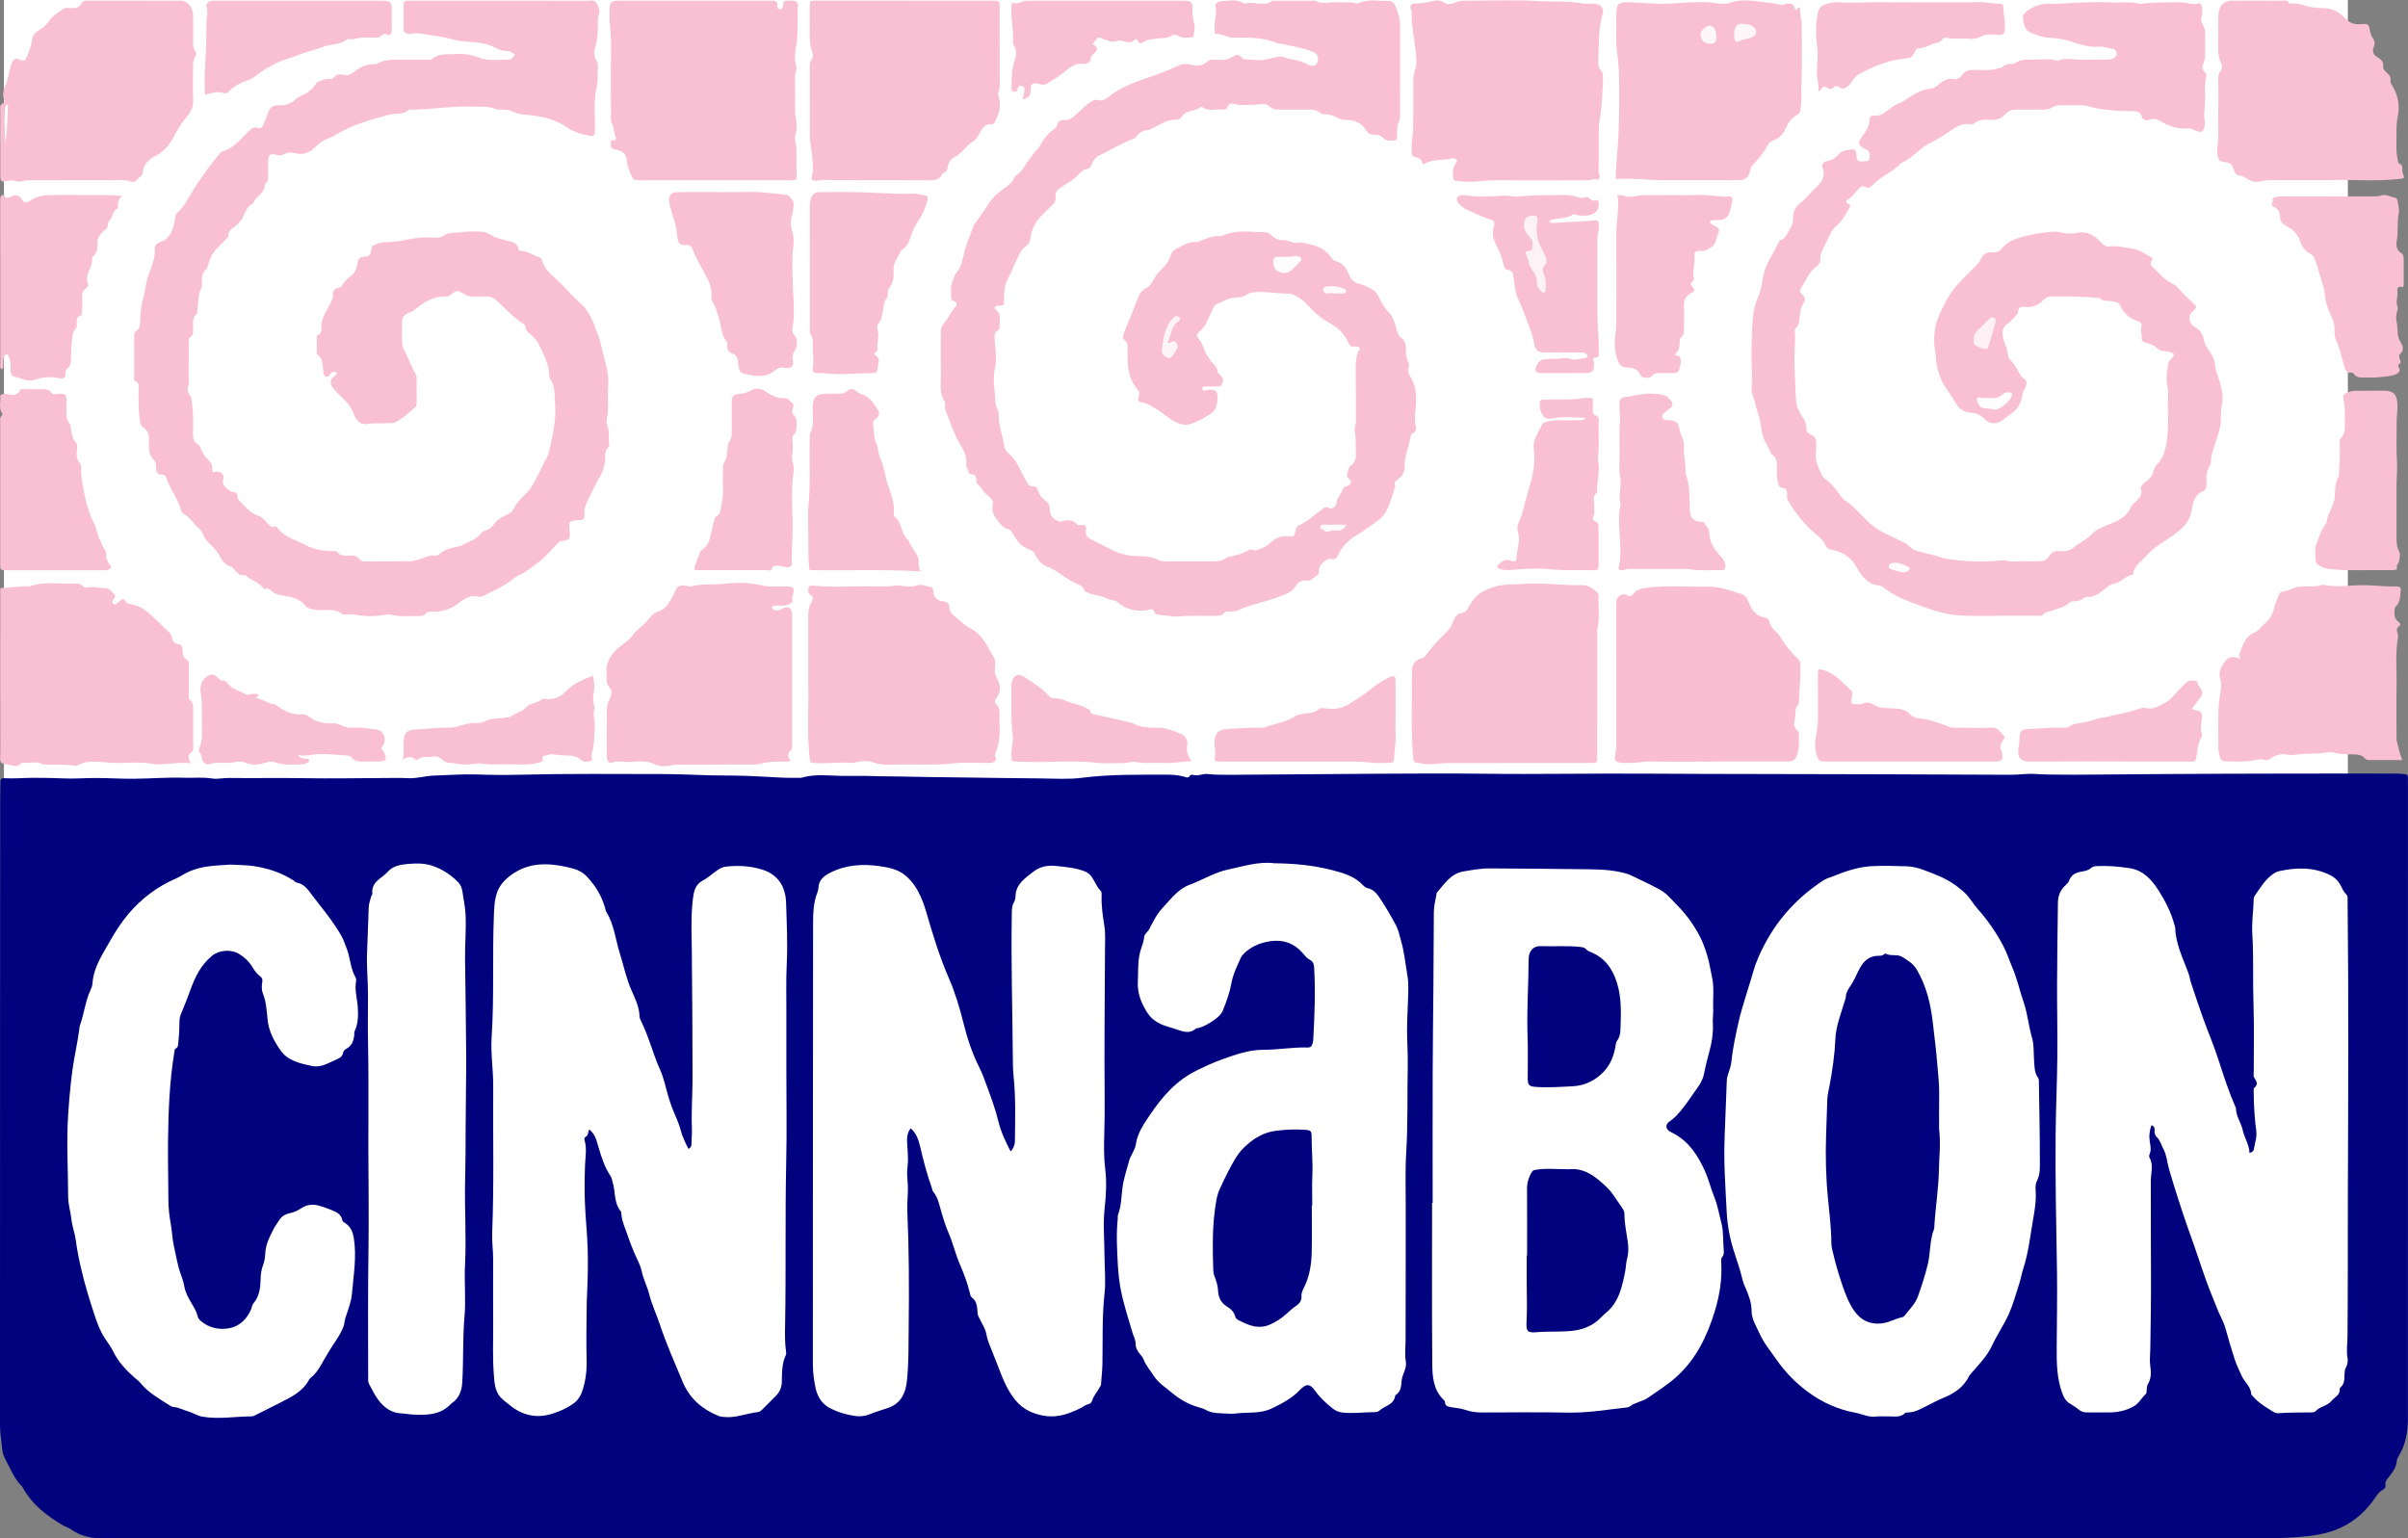 <?xml version="1.0" encoding="UTF-8"?><svg id="a" xmlns="http://www.w3.org/2000/svg" viewBox="0 0 908 580.18"><rect x="0" y="0" width="908" height="580.18" fill="#808080" stroke="none"/><defs><style>.b{fill:#fef9fa;}.c{fill:#fff;}.d{fill:#00037d;}.e{fill:#fefbfc;}.f{fill:#f9bed1;}.g{fill:#f9bfd2;}.h{fill:#fdf2f6;}.i{fill:#fffdfe;}.j{fill:#fefcfc;}.k{fill:#fef7f9;}.l{fill:#fdf4f7;}.m{fill:#fdf1f5;}</style></defs><rect class="c" x="1.49" width="883.84" height="510.04"/><g><path class="d" d="M449.03,580.16c-136.8,0-273.6,0-410.4,.02-4.37,0-8.37-.91-11.98-3.48-.89-.63-2.02-.91-2.96-1.47-6.08-3.6-11.6-7.81-15.09-14.17-.09-.16-.16-.35-.29-.47-2.93-2.8-4.31-6.55-6.18-10.01-.71-1.31-1.2-2.74-1.32-4.2C.55,543.45,0,540.55,0,537.58c.03-50.23,.01-100.45,.02-150.68,0-28.21,.03-56.41,.05-84.62,0-2.4,.05-4.79,.07-7.19,0-1.18,.17-1.67,1.74-1.59,3.57,.2,7.17-.15,10.76-.16,3.87,0,7.74,.06,11.62,.23,4.03,.18,8.09-.18,12.14-.16,4.7,.02,9.4,.33,14.09,.29,6.35-.05,12.7-.6,19.03-.38,3.47,.12,6.95-.28,10.43,.28,2.08,.33,4.22-.23,6.35-.2,9.31,.14,18.62-.09,27.93,.08,10.71,.2,21.43-.04,32.14-.07,2.48,0,4.97-.07,7.45,.07,3.35,.19,6.56-.88,9.88-.98,5.33-.16,10.66-.59,16.01-.42,5.44,.18,10.9,.24,16.34,.1,18.03-.45,36.06-.27,54.08-.25,6.09,0,12.19,.34,18.28,.49,2.77,.07,5.54,.03,8.31,.08,3.68,.06,7.36,.18,11.04,.4,4.47,.26,8.97,.55,13.46,.46,.37,0,.76,.03,1.1-.07,4.96-1.46,10.03-.76,15.05-.67,3.96,.07,7.92-.1,11.86,.07,3.4,.14,6.79,.07,10.18,.16,8.12,.2,16.24,.26,24.36,.37,9.52,.13,19.04,.28,28.56,.35,5.16,.04,10.39,.43,15.48-.22,10.72-1.38,21.46-1.16,32.2-1.19,2.12,0,4.23,.15,6.31,.7,.82,.22,1.75,.84,2.42-.38,.12-.22,.72-.37,1.01-.27,1.96,.66,3.79-.54,5.75-.29,2.1,.27,4.24,.24,6.36,.28,2.03,.04,4.07,0,6.1-.02,17.56-.13,35.12-.29,52.68-.38,12.76-.06,25.52-.16,38.28,0,20.99,.27,41.98-.18,62.98-.02,13.87,.1,27.75,.1,41.62,.13,31.53,.08,63.07,.1,94.6,.29,3.13,.02,6.21-.53,9.35-.3,3.22,.23,6.47,.21,9.7,.25,3.24,.04,6.47,.04,9.71,0,34.21-.33,68.43-.43,102.64-.42,4.72,0,9.43,0,14.15,.02,1.01,0,2.03,.12,3.04,.19,.87,.06,1.33,.46,1.27,1.41-.06,.83,0,1.66,0,2.5,0,79.73,0,159.46-.01,239.19,0,4.8-.77,9.46-3.26,13.7-.42,.71-.88,1.49-.94,2.27-.19,2.35-1.46,4.07-2.84,5.84-.74,.94-1.68,1.87-1.4,3.4,.19,1.03-.95,1.55-1.65,2.02-.89,.6-1.44,1.37-2.01,2.22-3.37,5.07-7.64,9.06-13.25,11.67-5.21,2.43-10.65,3.09-16.29,3.55-5.36,.44-10.7,.42-16.05,.42-133.75,.02-267.5,.02-401.25,.02Z"/><path class="g" d="M194.11,20.58c-.93-.75-1.86-1.36-2.85-1.33-2.06,.06-3.77-.9-5.48-1.73-2.49-1.2-5.1-1.5-7.76-1.66-2.47-.16-4.86-.31-7.32-.99-4.22-1.17-8.63-1.67-12.98-2.33-1.41-.21-2.82,.65-4.34,.02-.83-.35-1.2-.67-1.19-1.54,.02-3.05,.03-6.1,0-9.16-.01-1.21,.58-1.65,1.71-1.6,.55,.02,1.11,0,1.66,0,22.01,0,44.03,0,66.04,.02,1.04,0,2.35-.51,3.08,.59,.91,1.37,1.77,2.9,1.12,4.64-.47,1.27-.34,2.55-.36,3.84-.05,2.67-.04,5.28-.88,7.93-.58,1.82-.82,4,.52,5.86,.46,.63,.32,1.43,.32,2.16-.03,2.67,.09,5.33-.51,7.99-1.07,4.73-.47,9.56-.58,14.35-.02,.74-.02,1.48,0,2.22,.03,1.29-.67,1.53-1.8,1.35-3.02-.48-5.9-1.32-8.46-3.07-4.28-2.91-9.06-4.2-14.19-4.73-2.12-.22-4.37-.23-6.46-1.29-1.32-.67-2.97-.94-4.58-.8-.63,.06-1.35,.07-1.91-.18-2.56-1.14-5.24-.82-7.91-.93-5.18-.22-10.33,.26-15.46,.7-2.76,.24-5.51,.37-8.27,.43-.37,0-.88-.12-1.09,.07-2.18,2.07-5.07,1.18-7.57,1.86-6.99,1.91-13.99,3.84-20.24,7.68-.96,.59-1.97,1-2.99,1.4-1.75,.69-3.14,1.74-4.47,3.09-2,2.03-4.54,3.15-7.49,2.36-1.6-.43-3.01-.52-4.48,.45-.86,.57-1.94,.32-2.96,.08-2.09-.48-2.73-.07-2.85,2.03-.12,1.94-.04,3.88-.02,5.82,0,1.13,0,2.23-.97,3.04-.14,.12-.35,.29-.34,.42,.17,3.37-3.61,4.33-4.35,7.14-3.13,1.18-2.96,4.83-5.08,6.85-.67,.64-1.17,1.39-2.03,1.95-1.03,.67-2.16,1.52-2.2,3.01-.02,.84-.6,1.31-1.12,1.84-1.04,1.05-2.06,2.12-3.13,3.15-1.89,1.82-2.8,4.17-3.54,6.6-.13,.44-.17,.94-.52,1.25-1.63,1.45-1.79,3.34-1.7,5.34,.03,.55,.11,1.2-.12,1.64-1.42,2.71-1.25,5.67-1.55,8.57-.05,.45,0,1.09-.27,1.32-1.83,1.59-1.34,3.69-1.39,5.68-.03,1.17,.25,2.38-1.08,3.19-.81,.49-.56,1.49-.56,2.31-.02,4.53-.03,9.06-.04,13.6,0,.74,.17,1.55-.07,2.21-.57,1.56-.32,2.88,.74,4.11,.46,.53,.38,1.2,.49,1.83,.68,4.12,.57,8.28,.5,12.42-.03,1.61,.3,2.95,1.69,3.83,.78,.49,1.04,1.23,1.38,1.98,.49,1.09,1,2.16,1.86,3.06,2.19,2.3,2.16,2.33,2.45,5.33,.58,.51,1.2-.06,1.81,0,1.45,.14,2.5,1.1,2.3,2.49-.14,.92-.58,1.79,.12,2.62,.9,1.06,1.83,2.22,3.24,2.49,1.3,.25,2.03,.69,1.91,2.11-.02,.25,.1,.58,.27,.76,2.34,2.36,4.34,5.17,7.71,6.22,1.44,.45,2.13,1.71,3.17,2.59,.85,.72,1.36,2.09,2.95,1.46,.63-.25,.94,.51,1.27,.89,2.05,2.35,4.82,3.65,7.58,4.77,1.58,.64,3.01,1.58,4.64,2.19,2.77,1.04,5.47,1.46,8.34,1.41,.65-.01,1.4-.11,1.83,.44,1.17,1.47,2.77,1.26,4.33,1.22,1.51-.04,2.96,0,3.97,1.42,.53,.74,1.38,.82,2.25,.81,5.46-.03,10.91-.02,16.37-.05,1.68,0,3.28-.52,4.83-1.09,1.65-.61,3.26-1.28,5.08-1.09,.56,.06,1.11-.1,1.54-.5,1.99-1.85,4.52-2.37,7.05-2.89,.45-.09,.93-.16,1.31-.39,2.48-1.49,5.54-2.03,7.35-4.61,.43-.61,1.1-.93,1.85-1.14,1.09-.3,2.08-.9,2.69-1.85,1.26-1.95,3.15-3.01,5.15-3.94,1.04-.49,1.99-1.11,2.5-2.11,1.01-2,2.31-3.63,4.01-5.17,2.37-2.15,3.97-5,5.36-7.93,.97-2.05,2.04-4.05,3.04-6.08,.45-.91,.93-1.79,1.14-2.81,1.23-5.82,2.68-11.62,2.19-17.63-.27-3.34,.16-6.85-1.97-9.84-.19-.27-.21-.71-.22-1.07-.07-3.99-1.89-7.39-3.52-10.88-.88-1.88-2.03-3.4-3.66-4.67-.86-.67-1.73-1.43-1.74-2.7,0-.66-.53-.92-1-1.23-3.58-2.32-6.41-5.49-9.49-8.37-1.37-1.28-2.8-2.01-4.7-1.9-1.57,.09-3.14,0-4.72,.02-1.24,.01-2.4-.35-3.4-1-2.15-1.39-2.9-1.45-4.88,.31-.55,.49-1.05,.7-1.71,.67-4.75-.24-8.42,2.12-11.87,4.96-.73,.6-1.47,.97-2.37,1.27-1.46,.48-2.44,1.64-2.47,3.28-.05,2.68-.09,5.37,.05,8.05,.11,2.17,1.54,3.91,2.29,5.89,.78,2.06,1.88,4,2.84,5.99,.12,.25,.31,.5,.31,.76,.03,3.51,.04,7.03,.02,10.54,0,.33-.18,.77-.42,.98-2.52,2.11-4.88,4.44-7.9,5.87-.47,.22-1.09,.13-1.64,.17-3.03,.19-6.05-.11-9.11,.37-2.19,.34-3.88-1.64-4.49-3.48-1.23-3.73-4.02-6.02-6.63-8.57-.52-.51-.96-1.11-1.4-1.7q-1.83-2.49,.67-4.43c.43-.33,1.07-.66,.59-1.28-.37-.48-1.05-.36-1.53-.06-.37,.23-.61,.67-.93,1-1.02,1.08-1.86,.87-2.28-.58-.23-.78-.16-1.62-.27-2.42-.25-1.76-.26-3.51-1.96-4.64-.24-.16-.35-.65-.35-.99-.03-1.85-.01-3.7,.01-5.55,0-.26,.08-.69,.24-.76,2.03-.85,1.41-2.56,1.54-4.14,.23-2.9,2.07-5.22,3.27-7.76,.52-1.1,1.1-2.07,1.04-3.34-.07-1.48,.59-2.52,2.17-2.68,.77-.08,1.08-.59,1.45-1.13,.83-1.23,1.53-2.33,3.03-3.2,1.47-.86,2.37-3.21,2.69-5.2,.24-1.47,.76-2.05,2.24-2.18,2.33-.2,2.61-.58,2.96-3.18,.11-.78,.61-1.1,1.23-1.33,1.29-.49,2.61-.97,4-1,2.76-.06,5.44-.34,8.19-.95,3.19-.7,6.55-1.03,9.89-.79,1.46,.11,2.88,.06,4.23-.89,1.57-1.11,3.58-.78,5.38-1.01,2.7-.35,5.45-.48,8.2-.35,1.74,.08,3.08,.72,4.56,1.61,1.67,1,3.75,1.33,5.68,1.86,1.79,.49,3.65,.78,4.07,3.08,.12,.67,.75,.73,1.32,.76,2.39,.14,4.26,1.72,6.47,2.33,.57,.16,.94,.66,1.07,1.2,.72,2.98,2.91,4.91,5.05,6.77,3,2.61,5.42,5.77,8.36,8.42,.21,.19,.37,.42,.58,.59,3.89,3.07,5.4,7.56,6.95,11.97,.54,1.55,1.12,3.13,1.46,4.75,1.05,5,3.01,9.82,2.55,15.11-.36,4.12,.39,8.3-.54,12.42-.18,.78-.07,1.65,.26,2.45,.99,2.42,.24,5.01,.71,7.48,.02,.08,0,.22-.06,.26-2.19,1.59-1.22,4.02-1.63,6.08-.37,1.87-.88,3.69-1.91,5.39-1.32,2.18-2.4,4.52-3.53,6.81-1.11,2.24-2.5,4.46-2.27,7.24,.16,1.92-.29,2.18-2.25,2.29-3.7,.21-3.6,.2-3.33,3.87,.2,2.7,.41,3.7-2.74,3.91-1.12,.07-1.76,.95-2.47,1.66-2.15,2.15-4.07,4.6-6.49,6.38-2.39,1.76-4.73,3.69-7.48,4.96-.5,.23-1.02,.48-1.43,.83-3.42,2.9-7.48,4.67-11.43,6.66-.66,.33-1.37,.75-2.11,.54-3.17-.87-5.63,.81-7.83,2.52-2.78,2.16-5.78,3.12-9.2,3.12-1.21,0-2.41-.09-3.32,.98-.6,.7-1.47,.68-2.31,.66-3.57-.07-7.17,.48-10.7-.53-.59-.17-1.3-.08-1.93,.04-3.76,.73-7.5,.74-11.26,0-.98-.19-2.03-.06-3.04-.07-.74,0-1.56,.18-2.16-.3-2.42-1.94-5.27-1.32-7.99-1.36-1.5-.02-2.95-.14-4.33-.7-.5-.21-1.11-.44-1.4-.85-2.14-3.06-5.51-3.41-8.75-3.99-1.1-.2-2.23-.39-3.11-1-1.1-.76-1.87-2.1-3.55-1.44-.14,.06-.51-.24-.66-.45-1.47-2.13-4.06-2.67-5.93-4.22-.28-.23-.67-.63-.91-.56-2.07,.54-2.88-1.13-4.03-2.2-.34-.32-.61-.85-.99-.94-2.79-.69-3.83-3.03-5.09-5.19-.8-1.38-1.99-2.42-3.11-3.53-1.06-1.05-1.99-2.18-2.55-3.59-.38-.96-.96-1.81-1.77-2.45-2-1.6-3.13-4.14-5.62-5.23-.29-.12-.55-.53-.63-.86-1.23-4.56-4.25-8.3-5.75-12.72-.28-.83-.84-1.2-1.66-1.17-1.76,.06-2.24-.97-2.16-2.48,.07-1.26-.21-2.42-1.09-3.33-1.25-1.29-1.61-2.85-1.63-4.55,0-.74-.09-1.49-.02-2.22,.2-2.16-.16-4.01-2.22-5.25-.83-.5-.98-1.46-1.14-2.41-.61-3.76-.56-7.53-.54-11.31,0-1.39,.53-2.98-1.33-3.81-.49-.22-.33-1.01-.33-1.55,0-4.99,.01-9.99,.02-14.98,0-.83-.07-1.71,.76-2.25,1.36-.88,1.43-2.24,1.48-3.66,.09-2.85,.27-5.7,1.07-8.45,.56-1.93,.91-3.86,1.24-5.84,.37-2.18,1.26-4.37,2.04-6.51,.7-1.92,1.27-3.86,1.15-5.92-.09-1.57,.46-2.59,2.05-3.15,4.13-1.44,4.99-5.15,5.59-8.81,.14-.85,.14-1.55,.78-2.13,2.79-2.5,4.29-5.92,6.26-8.98,3.08-4.79,6.4-9.4,10.04-13.78,.17-.21,.4-.44,.64-.5,3.84-.89,6.23-3.76,8.81-6.37,.52-.53,1.07-1.03,1.58-1.56,.81-.86,1.7-1.46,2.94-.95,1.33,.54,1.88-.37,2.3-1.31,.71-1.6,1.31-3.24,1.95-4.87,.65-1.66,1.79-2.46,3.64-2.34,2.6,.16,4.9-.62,6.81-2.48,.39-.38,.88-.71,1.38-.91,2.53-1.04,4.71-2.46,6.1-4.92,.2-.35,.73-.55,1.15-.71,1.28-.51,2.55-1.11,3.99-.89,1.51,.23,1.9-1.87,3.43-1.66,.54,.08,1.16-.17,1.65,0,1.84,.66,3.21-.29,4.47-1.32,2.09-1.7,4.42-2.61,7.1-2.65,.46,0,1,.02,1.35-.2,2.68-1.66,5.65-1.45,8.6-1.45,3.33,0,6.66,0,9.99,0,.64,0,1.5,.15,1.89-.2,2.61-2.3,5.84-1.74,8.84-1.96,3.03-.23,6.01,.22,8.92,1.34,3.63,1.41,7.48,.77,11.25,.75,.97,0,1.57-.86,2.25-1.82Z"/><path class="g" d="M512.94,131.21c-1.08-.66-1.84-.48-2.56-.5-.93-.03-1.52-.4-1.88-1.31-1.4-3.52-4.17-6.01-7.3-7.67-3.28-1.74-5.77-4.17-8.2-6.78-1.47-1.58-3.1-2.88-5.11-3.7-.6-.24-1.17-.53-1.85-.52-4.06,.08-8.07-.84-12.15-.58-1.41,.09-2.72,.18-3.93,1.04-1.4,1-3.15,.99-4.75,1.11-2.3,.18-4.1,1.53-6.16,2.24-1,.34-1.57,1.49-2.03,2.55-.69,1.6-1.38,3.2-2.2,4.74-.7,1.3-1.63,2.46-2.75,3.45-.68,.61-1.09,1.39-.33,2.16,1.99,2.04,2.1,5.06,3.87,7.23,.49,.6,.79,1.43,1.4,2,.97,.89,1.79,1.88,2.06,3.21,.16,.79,.7,1.31,1.25,1.78,1.04,.87,.92,1.78,.51,2.97-.44,1.28-1.33,1.07-2.21,1.09-1.39,.03-2.78,0-4.16,.04-.55,.02-1.22,.16-1.08,.9,.13,.67,.77,.68,1.35,.59,.18-.03,.35-.13,.53-.16,3.19-.57,4.12,.56,3.8,3.82-.2,2.03-.61,3.85-2.3,4.94-.99,.64-1.98,1.3-3.01,1.89-1.27,.73-2.63,1.29-3.98,1.86-3.44,1.47-6.25-.12-8.96-1.97-1.89-1.29-3.59-2.82-5.64-3.9-1.46-.77-2.81-1.74-4.52-1.94-1.32-.16-1.76-.92-1.28-2.15,.41-1.04,.33-1.91-.46-2.8-2.49-2.8-3.4-6.23-3.64-9.86-.11-1.66-.03-3.33-.06-4.99-.03-1.34,.21-2.63-1.19-3.73-.94-.74-.49-2.12,.02-3.32,1.62-3.79,3.16-7.62,4.59-11.48,.75-2.04,1.62-3.91,3.69-4.9,1.54-.74,2.14-2.25,2.95-3.57,.58-.95,1.14-1.88,1.96-2.66,1.81-1.73,3.51-3.51,4.22-6.05,.33-1.17,1.33-2.08,2.4-2.59,2.29-1.1,4.44-2.7,7.2-2.41,.78,.08,1.42-.34,2.1-.61,2.15-.82,4.26-1.82,6.66-1.6,.77,.07,1.47-.24,2.13-.52,4.81-2.06,9.84-.89,14.78-1.01,.77-.02,1.77,.3,2.29,.83,1.49,1.54,3.16,2.33,5.33,2.24,1.89-.08,3.57,1.67,5.6,.76,4.55,.77,9.14,1.45,12.01,5.75,.41,.62,.93,1.17,1.7,1.35,2.86,.69,4.2,2.97,5.17,5.36,.75,1.84,1.8,2.74,3.72,3.19,1.75,.41,3.41,1.34,5.02,2.2,.88,.46,1.56,1.21,2.04,2.19,1.08,2.2,2.13,4.4,3.93,6.22,1.85,1.87,2.51,4.48,3.2,6.96,.34,1.21,.76,2.33,1.79,3.01,1.35,.9,1.57,2.23,1.59,3.61,.02,1.86,0,3.67,.93,5.39,.28,.52,.4,1.39,.16,1.88-.77,1.54,.12,2.72,.77,3.83,2.03,3.52,2.25,7.34,1.87,11.18-.24,2.49-.55,4.93,.01,7.4,.2,.87,.22,1.63-.69,2.16-.56,.33-1.13,.79-1.23,1.44-.61,3.87-2.39,7.52-2.29,11.51,.05,2.05-.8,3.52-2.4,4.66-.84,.6-1.74,1.17-1.16,2.45,.04,.08,.07,.19,.04,.27-1.68,4.59-2.26,9.88-6.58,12.95-2.43,1.73-4.79,3.6-7.41,5.13-3.15,1.84-5.99,4.31-7.55,7.85-.53,1.22-1.11,1.85-2.72,1.47-1.58-.38-4.25,2.12-4.47,3.81-.12,.9,.19,1.94-.84,2.46-1.27,.64-2.05,2.16-3.84,1.91-1.82-.26-3.21,.61-4.18,2.15-.98,1.56-2.51,2.51-4.12,3.14-2.2,.86-4.46,1.67-6.71,2.32-3.62,1.05-7.26,1.96-10.71,3.51-1.03,.47-2.13,.56-3.25,.53-.74-.03-1.56-.08-2.08,.53-1.06,1.22-2.43,1.12-3.83,1.12-3.33-.02-6.66-.05-9.99,.01-1.74,.04-3.6,.39-5.19,.22-2.17-.23-4.4-.43-6.58-.83-.25-.04-.63-.23-.66-.41-.44-2.25-1.86-1.29-3.18-1.1-2.25,.33-4.51,.17-6.66-.62-1.52-.56-2.87-1.33-4.16-2.45-.94-.81-2.8-.71-4.07-1.44-2.26-1.29-4.99-.96-7.25-2.2-.39-.22-1.05-.23-1.15-.66-.49-1.96-2.28-2.3-3.71-2.99-3.01-1.45-5.52-3.69-8.47-5.21-.33-.17-.59-.5-.93-.59-2.78-.73-4.51-2.56-5.63-5.13-.38-.88-1.17-1.32-2.11-1.64-2.97-1-4.74-3.32-6.15-5.94-.42-.78-.83-1.52-1.69-1.68-2.03-.4-2.97-1.97-4.16-3.41-1.53-1.86-2.24-3.73-1.7-6.2,.27-1.24-.95-2.42-1.88-3.09-1.65-1.18-2.4-3.04-3.85-4.32-.35-.31-.56-.77-.53-1.24,.1-1.47-.18-2.56-2.02-2.47-.54,.03-.68-.53-.83-.97-.32-.96-1.05-1.97-.93-2.86,.49-3.65-1.77-6.29-3.24-9.13-1.87-3.6-3.04-7.43-4.57-11.13-.48-1.16,.19-2.53-.43-3.49-2.09-3.22-1.25-6.75-1.32-10.17-.11-5.18,0-10.36-.04-15.54-.01-1.44,.29-2.58,1.31-3.75,1.6-1.85,2.43-4.27,4.2-6.07,.74-.75,.68-1.72-.53-2.18-.55-.21-1.04-.45-1.04-1.12,0-1.85-.36-3.82,.19-5.5,.48-1.48,.93-3.08,2.02-4.45,1.63-2.04,2.07-4.71,2.68-7.2,.87-3.59,2.43-6.9,3.63-10.36,.12-.33,.44-.59,.65-.89,1.68-2.4,3.38-4.77,4.94-7.27,1.62-2.58,4.21-4.57,6.74-6.39,1.17-.84,2.12-1.74,2.75-3.02,.2-.41,.41-.92,.76-1.13,2.34-1.39,3.32-3.91,4.91-5.92,1.14-1.45,2.11-3.02,3.48-4.28,.14-.13,.3-.25,.38-.4,1.48-2.91,3.33-5.49,6.14-7.29,.34-.22,.55-.74,.67-1.17,.43-1.51,1.46-2.06,2.93-1.94,1.75,.15,2.93-.88,4.11-1.93,1.79-1.58,3.35-3.41,5.39-4.72,.88-.56,1.89-1.17,2.81-.88,1.83,.59,3.13-.36,4.3-1.29,3.98-3.15,8.58-5.03,13.29-6.66,4.24-1.47,8.48-2.89,12.52-4.88,1.6-.79,3.33-.99,5.12-.47,2.25,.64,4.42,.4,6.22-1.21,.96-.86,2.05-.79,3.14-.69,2.32,.21,4.52,.2,6.57-1.25,1.02-.72,2.26-.83,3.18,.43,.21,.28,.55,.64,.85,.65,2.82,.09,5.67,.64,8.45,.02,1.43-.32,2.88-.58,4.3-.93,.95-.23,2.03-.18,2.98,.33,.16,.09,.33,.19,.51,.22,2.89,.46,5.66,1.18,8.31,2.55,1.48,.77,2.89-.01,3.22-1.15,.51-1.79-.06-3.07-1.65-3.77-4-1.78-8.35-2.17-12.53-3.23-.35-.09-.79,.06-1.1-.08-5.38-2.46-11.12-2.07-16.79-2.11-2.16-.02-3.9-1.59-6.1-1.36-.47,.05-.61-.62-.61-1.09-.01-1.2-.16-2.43,.04-3.6,.33-1.91,.67-3.75,.25-5.74-.3-1.4,1.51-1.92,2.16-1.94,2.7-.1,5.51-.92,8.12,.59,.38,.22,.96,.42,1.31,.28,1.84-.71,3.63,.11,5.43,.06,1.37-.04,2.75,.17,3.96-.83,.58-.48,1.43-.27,2.16-.27,4.53,0,9.06,0,13.6,0,.37,0,.82-.13,1.1,.03,2.59,1.55,5.36,.26,8.02,.53,2.28,.23,4.62-.35,6.88,.41,.45,.15,.91,.06,1.35-.14,3.73-1.69,7.66-.63,11.49-.76,1.57-.06,2.13,1.71,2.61,2.84,.82,1.92,1.42,3.98,1.41,6.15-.02,11.28,0,22.57-.02,33.85,0,.74,.12,1.6-.2,2.18-1.02,1.81-.87,3.73-.91,5.67-.04,1.91-.14,1.96-2.11,1.98-1.13,.01-2.18-.08-3.06-.98-.95-.96-2.19-1.38-3.55-1.26-1.38,.12-2.23-.55-2.93-1.66-1.73-2.72-4.27-3.97-7.48-3.92-1.11,.02-2.12-.16-3.17-.71-1.53-.8-3.2-1.45-5-1.46-.56,0-1.14,.01-1.58-.39-1.51-1.37-3.35-1.36-5.22-1.34-3.24,.04-6.47,.03-9.71,0-1.53-.01-2.89,.06-4.29-1.24-1.5-1.4-3.84-.64-5.79-.59-2.39,.06-4.75,.36-7.14-.22-1.07-.26-2.43-.62-2.95,1.1-.24,.81-1.04,1.04-1.82,.95-2.5-.3-5.17,.85-7.5-.89-.18-.14-.65-.18-.79-.06-2.02,1.83-5.39,.96-7.05,3.56-.5,.79-1.49,1.26-2.4,1.23-3.35-.1-5.88,1.9-8.7,3.18-.5,.23-1,.65-1.51,.67-2.11,.09-3.65,1.06-4.8,2.78-.27,.4-.72,.53-1.17,.69-4.52,1.61-8.53,4.25-12.84,6.29-1.24,.58-1.92,1.7-2.46,2.89-.45,1.01-.77,1.89-2.18,2.12-.98,.16-1.99,1.01-2.71,1.81-2.01,2.23-4.63,3.6-7.07,5.22-1.28,.85-2.06,1.78-1.8,3.39,.21,1.31-.33,2.3-1.29,3.18-1.09,1-2.08,2.11-3.17,3.11-2.8,2.58-4.61,5.66-5.05,9.49-.13,1.16-.75,2.25-1.6,2.84-2.13,1.46-2.82,3.76-3.87,5.84-.99,1.96-1.65,4.1-2.75,5.99-1.57,2.69-1.74,5.55-1.7,8.52,.03,2.12-.05,2.12-2.3,2.09-.48,0-.94,.08-1.16,.57-.18,.41,.08,.73,.37,.95,2.51,1.92,1.1,4.61,1.38,6.97,.02,.16-.06,.44-.18,.5-2.37,1.26-1.64,3.23-1.49,5.28,.25,3.22,.63,6.6-.08,9.67-.97,4.22,.08,8.22,.19,12.31,.04,1.69,1.25,3.18,1.24,5-.03,3.99,1.52,7.71,2.11,11.6,.19,1.24,.84,2.25,1.79,3.04,2.34,1.96,3.58,4.63,4.87,7.29,.65,1.32,1.45,2.56,2.15,3.86,.45,.83,1.13,1.16,2.04,1.14,1.1-.03,1.63,.57,1.91,1.61,.43,1.56,1.42,2.74,2.72,3.72,1.05,.8,1.71,1.8,1.7,3.29,0,1.72,.64,3.19,2.33,4.09,.78,.42,1.47,.69,2.34,.44,2.05-.59,3.99-.63,5.54,1.17,.55,.64,1.21,.11,1.82,.15,1.43,.09,1.78,.5,1.63,1.9-.21,2.03,.16,2.76,1.95,3.67,2.54,1.29,5.12,2.53,7.65,3.84,2.65,1.38,5.36,2.11,8.42,2.34,3.13,.23,6.49-.12,9.42,1.6,.9,.53,1.96,.46,2.98,.46,5.92-.01,11.84-.02,17.76,0,1.7,0,3.3-.24,4.7-1.3,.15-.11,.3-.24,.47-.29,2.74-.66,5.55-1.03,7.98-2.7,.81-.56,1.85,.37,2.95,.06,2.01-.56,3.82-1.46,5.3-2.82,1.96-1.79,4.04-2.69,6.75-2.43,2.16,.2,2.24,.02,2.66-2.14,.18-.9,.54-1.69,1.3-2,3.24-1.31,5.63-3.8,8.39-5.78,.88-.63,1.77-1.67,3.17-.57,.6,.47,2.49-.85,2.53-1.88,.09-2.19,2.02-3.45,2.46-5.45,.21-.94,1.35-.83,2.01-1.27,.76-.51,1.6-1.15,.64-2.21-.49-.54-1.31-1.02-1.02-1.83,.43-1.18,.18-2.68,1.37-3.52,1.72-1.22,2.05-2.92,1.92-4.88-.17-2.57,.14-5.14-.36-7.73-.26-1.37,.4-2.86,.38-4.36-.07-6.38,.03-12.76-.1-19.14-.06-2.89,.15-5.65,1.72-8.26Z"/><path class="g" d="M753.01,232.29c-2.5,0-4.99,0-7.49,0-4.48,0-8.89-.14-13.34-1.27-4.31-1.1-8.35-2.69-12.48-4.24-3.34-1.25-6.32-2.83-9.1-4.98-.57-.44-1.29-.89-1.98-.96-4.44-.45-6.77-3.75-8.62-7.05-2.21-3.93-5.44-5.74-9.56-6.5-1.03-.19-1.71-.72-2.07-1.61-.84-2.04-2.48-3.27-4.11-4.64-4.11-3.47-7.36-7.7-10.08-12.34-.45-.77-.28-1.62-.29-2.44,0-1.26-.31-2.19-1.79-2.27-1.16-.07-1.35-.9-1.63-1.87-.68-2.28-.44-4.58-.46-6.88,0-1.38-.22-2.61-1.38-3.43-1.33-.94-1.39-2.56-2.19-3.77-1.49-2.29-2.2-4.82-2.45-7.48-.15-1.56-.53-2.99-1.06-4.48-.75-2.14-1.03-4.47-1.87-6.6-1.03-2.61-.26-5.27-.39-7.9-.25-4.95-.27-9.92-.08-14.87,.18-4.95,.25-10.05,2.33-14.61,1.3-2.86,1.49-5.8,2.13-8.72,.64-2.89,2.17-5.47,3.59-8.04,.67-1.21,1.34-2.41,1.97-3.65,.21-.41,.4-1.07,.71-1.14,2.41-.55,2.63-2.89,3.75-4.46,.76-1.07,1.06-2.3,1.04-3.66-.05-2.54,.89-4.5,3.05-6.11,1.9-1.41,3.31-3.45,5.07-5.07,2.38-2.18,4.36-4.35,3.01-8-.43-1.17,.12-2.3,1.77-2.52,1.69-.23,3.13-1.14,4.23-2.45,1.34-1.58,3.2-1.67,5.01-1.93,1.15-.16,1.61,.42,1.71,1.59,.26,2.98,.43,3.07,3.21,2.87,.74-.05,1.64,.03,1.72-.96,.1-1.15,.47-2.44-.78-3.3-.15-.1-.35-.12-.51-.2-2.96-1.44-3.33-2.29-1.36-4.96,1.46-1.98,2.65-3.91,2.77-6.41,.04-.85,.67-1.45,1.48-1.35,2.6,.32,4.37-1.27,6.17-2.65,1.27-.97,2.56-1.82,4.05-2.32,.63-.21,1.15-.57,1.69-.92,2.98-1.94,5.85-4.04,9.65-4.26,1.54-.09,2.69-1.53,3.98-2.4,1.35-.9,2.65-1.61,4.37-1.24,1.53,.32,2.75-.4,3.55-1.62,.99-1.51,2.35-1.84,4.03-1.87,3.12-.05,6.28,.39,9.37-.49,.61-.17,1.33-.09,1.79-.61,.89-1.01,2.03-1.17,3.27-1.13,.45,.02,1-.01,1.33-.26,2.1-1.57,4.51-1.39,6.91-1.38,3.05,.01,6.12-.37,9.14,.38,.09,.02,.2,.03,.27,0,2.94-1.27,5.98-.2,8.97-.35,2.95-.15,5.92-.03,8.88-.02,1.01,0,2.02,.05,2.98-.46,.7-.38,1.22-.81,1.26-1.66,.05-.99-.46-1.66-1.34-1.85-1.78-.4-3.63-1.04-5.4-.9-3.83,.3-7.31-.96-10.79-2.06-2.67-.84-5.36-1.24-8.1-1.35-2.44-.1-4.62-1.06-6.79-1.92-2.34-.93-2.68-3.4-2.93-5.51-.16-1.37,1.24-2.47,2.36-3.18,1.96-1.22,4.16-2.13,6.5-2.13,8.12-.03,16.22-1,24.34-.55,3.56,.2,7.15-.42,10.68,.45,.44,.11,.93,.06,1.38,0,4.65-.55,9.32-.48,13.98-.49,2.44,0,4.82,1.11,7.32,.39,.58-.16,.66,.57,.79,.95,.39,1.17,.38,2.44,.06,3.56-.37,1.28-.21,2.58,.37,3.47,.99,1.56,.9,3.15,.91,4.79,.02,2.13,0,4.25,0,6.38,0,1.02-.07,2.01-.46,2.99-.56,1.39-.97,2.8,.54,3.98,.45,.35,.5,1.02,.36,1.56-.85,3.28-.33,6.62-.46,9.94-.09,2.27-.64,4.55-.04,6.83,.05,.17,.01,.37,0,.55-.25,3.92-1.58,4.09-4.26,2.65-.58-.31-1.05-.52-1.77-.48-3.54,.18-6.92-.45-10-2.35-1.49-.92-3.01-1.62-4.94-.94-1.06,.37-2.41,.29-2.89-1.33-.44-1.47-1.72-1.89-3.06-1.91-3.32-.04-6.63-.03-9.94-.5-2.06-.29-4.13-.38-6.13-1.09-1.37-.49-2.84-.71-4.35-.65-2.22,.1-4.44,.01-6.66,.02-1.27,0-2.42,.04-3.64,.84-1.07,.7-2.59,.83-4.01,.8-3.05-.05-6.11,.07-9.16,0-1.78-.04-3.31,.39-4.46,1.76-1.44,1.73-3.35,2.13-5.45,2.12-2.19,0-4.46-.38-6.32,1.32-.24,.22-.71,.37-1.04,.31-3.09-.54-5.83,.9-7.96,2.52-2.59,1.97-5.39,3.39-8.18,4.91-3.71,2.02-6.36,5.57-10.35,7.2-3,3.47-7.63,4.85-10.67,8.28-.71,.81-1.61,1.35-2.7,.79-1.3-.67-2.07,.01-2.86,.89-1.1,1.22-2.02,2.6-3.46,3.53-.86,.56-1.69,1.4,.1,2.09,.59,.23,.37,.94,.05,1.45-1.41,2.26-2.49,4.73-4.66,6.47-2.31,1.86-3.12,4.72-4.41,7.23-.91,1.77-1.95,3.48-1.83,5.68,.06,1.19-.91,2.22-1.88,2.96-2.69,2.03-3.62,5.27-5.48,7.86-.61,.85-.25,1.84,.56,2.46,1.36,1.03,1.13,2.09,.35,3.34-.79,1.26-1.08,2.67-1.25,4.18-.2,1.76-.08,3.73-1.61,5.13-.28,.26-.36,.63-.33,1.02,.37,4.24-.29,8.47-.13,12.7,.16,4.57,.33,9.14,.61,13.7,.13,2.08,1.19,4.2,2.43,6.02,.81,1.18,1.34,2.37,1.37,3.83,.03,1.24,.47,2.42,1.8,2.85,1.65,.53,1.99,1.82,2.02,3.26,.03,1.37-.1,2.75-.19,4.12-.19,2.98,1.22,5.48,2.4,8.05,.18,.4,.49,.81,.85,1.06,2.68,1.89,4.68,4.41,6.49,7.1,.42,.63,.96,1.09,1.61,1.47,2.42,1.42,4.2,3.54,6.13,5.53,2.68,2.76,5.57,5.31,9.19,6.89,2.37,1.04,4.63,2.32,6.98,3.4,1.42,.66,2.16,2.11,3.78,2.67,2.27,.78,4.6,1.35,6.91,1.88,1.68,.39,3.24,1.11,4.99,1.39,7.06,1.13,14.1,1.33,21.18,.56,1.22-.13,2.31,.48,3.54,.44,3.23-.1,6.47-.08,9.71-.02,1.79,.03,3.23-.35,4.25-2,.96-1.55,2.45-2.16,4.29-1.89,1.82,.27,3.49-.16,4.92-1.32,2.27-1.85,4.99-3.04,7.03-5.24,1.49-1.61,3.53-2.36,5.6-3.23,3.41-1.44,7.31-2.61,8.93-6.73,.41-1.04,1.58-1.78,2.4-2.65,1.1-1.17,2.15-2.37,1.44-4.15-.25-.63,0-1.07,.42-1.48,.59-.58,1.13-1.26,1.82-1.7,1.42-.9,2.18-2.16,2.51-3.76,.19-.92,.61-1.74,1.29-2.41,2.51-2.46,3.24-5.58,3.73-8.94,.86-5.81,.23-11.62,.49-17.42,.1-2.15-.61-4.18-.6-6.33,.01-1.78,.42-3.47,.61-5.21,.12-1.14,1.07-1.68,1.66-2.48,.78-1.09,.61-1.53-.7-1.91-.62-.18-1.26-.47-1.87-.44-1.5,.08-2.65-.47-3.72-1.48-1.1-1.03-2.57-1.4-3.98-1.77-.93-.24-1.52-.68-1.38-1.71,.19-1.45-.62-2.84-.07-4.36,.38-1.04-.5-1.75-1.43-2.04-3.08-.96-5.24-2.84-6.57-5.83-.63-1.41-2.26-1.51-3.6-1.71-1.33-.2-2.79,.24-3.87-.99-.14-.16-.52-.13-.8-.16-5.88-.69-11.79-.58-17.7-.58-1.08,0-2.06,.33-2.77,1.07-2.03,2.14-4.38,3.29-7.4,2.84-1.38-.2-2.38,.24-2.43,1.87-.03,.82-.64,1.3-1.16,1.82-.78,.79-1.45,1.75-2.37,2.33-3.16,2.01-2.42,4.78-1.56,7.52,.47,1.49,1.19,2.88,1.3,4.49,.06,.83,.43,1.65,1.06,2.21,1.58,1.38,2.3,3.32,3.41,5,.3,.46,.47,1.15,.89,1.37,2.29,1.23,1.86,2.71,.77,4.56-.88,1.5-.77,3.36-1.47,5.01-.66,1.53-1.6,2.66-2.85,3.63-1.24,.96-2.52,1.86-3.76,2.81-2.47,1.89-4.83,1.74-7.1-.54-1.3-1.3-2.86-2.04-4.66-2.12-2.74-.12-4.71-1.36-6.01-3.75-1.28-2.33-3.03-4.35-4.35-6.67-2.06-3.62-3.06-7.47-3.2-11.58-.04-1.12-.38-2.18-.47-3.27-.3-4.1,.25-8.12,1.93-11.87,1.27-2.84,2.76-5.61,4.41-8.24,1.06-1.7,2.56-3.14,3.93-4.62,1.38-1.49,2.87-2.89,4.3-4.33,1.17-1.18,2.36-2.3,3.1-3.87,.76-1.61,2.05-2.57,4-2.31,1.47,.2,2.84-.27,3.75-1.4,2.78-3.45,6.81-4.27,10.75-5.18,2.5-.58,5.07-.84,7.62-1.13,1.18-.13,2.41-.21,3.59,.13,2.1,.6,4.32,.67,6.33,.25,4.03-.84,6.79,1.05,9.2,3.67,.93,1.01,1.74,1.59,3.02,1.43,3.06-.39,6.03,.5,8.99,.87,2.41,.31,4.65,2.09,6.94,3.26,.46,.24,.54,.7,.16,1.16-1.01,1.22-.18,2.04,.65,2.83,2.2,2.09,4.13,4.49,6.95,5.85,1,.48,1.86,1.2,2.6,2.05,1.57,1.81,3.31,3.44,5.08,5.07,1.88,1.72,1.81,1.91-.11,3.62-1.7,1.52-1.23,4.59,1.03,5.74,2.08,1.06,3,2.62,3.42,4.9,.29,1.59,1.32,3.13,2.29,4.49,1.07,1.49,1.72,3.18,1.87,4.83,.17,1.87,.83,3.47,1.4,5.18,1.17,3.49,1.93,7.06,1.09,10.82-.52,2.33,0,4.75-.51,7.16-.51,2.42-1.38,4.7-2.08,7.05-.61,2.03-1.41,4-1.44,6.16,0,.45,.02,1.01-.22,1.34-1.57,2.19-1.56,4.68-1.43,7.18,.07,1.35-.32,2.3-1.62,2.88-2.75,1.23-3.51,3.89-3.85,6.42-.55,4.16-2.68,6.72-5.99,9.26-3.85,2.96-8.38,5.05-11.58,8.91-1.2,1.44-2.92,2.41-3.81,4.22-.26,.54-.82,.87-.67,1.63,.1,.49-.36,.98-.75,1.04-2.54,.39-4,2.88-6.58,3.24-1.4,.2-2.46,1.25-3.56,2.07-2,1.5-3.86,3.19-6.65,2.91-.4-.04-.89,.23-1.25,.49-1.08,.79-2.24,1.26-3.61,1.17-.77-.05-1.53,.26-2.05,.74-1.7,1.61-3.96,1.88-5.99,2.7-1.25,.51-2.72,.42-3.72,1.64-.56,.68-1.57,.38-2.39,.38-4.99,.02-9.99,0-14.98,0v.04Z"/><path class="g" d="M262.16,.26c9.06,0,18.12,0,27.18,0,.65,0,1.3,.04,1.94,0,1.27-.09,1.9,.41,1.84,1.75-.03,.63-.03,1.41,.86,1.47,.75,.05,1.14-.49,1.31-1.18,.18-.74-.21-1.86,1.02-1.95,1.27-.1,2.6-.34,3.82,.21,.66,.3,.74,1.03,.71,1.69-.19,4.23,.05,8.46-.3,12.71-.27,3.23-1.39,6.51-.32,9.85,.42,1.32-.48,2.66-.45,4.08,.11,4.43,.06,8.87,.03,13.31,0,1.12,.34,2.19,.43,3.27,.14,1.64,.29,3.3-.2,4.95-.23,.77-.35,1.69-.17,2.46,.82,3.57,.34,7.17,.47,10.76,.02,.55-.02,1.11,.03,1.66,.23,2.67,.24,2.69-2.5,2.69-18.77,0-37.53,0-56.3,0-2.71,0-2.8-.06-3.84-2.63-.65-1.59-1.24-3.15-1.37-4.96-.16-2.13-1.51-3.56-3.91-3.92-2-.3-2.37-1.08-2.03-3,.04-.25,0-.69,.37-.61,2.36,.53,1.29-1.41,1.11-1.91-.54-1.53-.38-3.23-1.29-4.69-.39-.62-.2-1.62-.21-2.44-.01-8.51-.13-17.01,.04-25.52,.1-4.81-.75-9.56-.59-14.36,.11-3.23,.47-3.69,3.71-3.69,9.52-.01,19.04,0,28.57,0Z"/><path class="g" d="M536.54,62.05c-.28-1.81-1.32-2.48-2.67-2.73-1.24-.23-1.5-.97-1.57-2.15-.19-3.25,.56-6.43,.59-9.65,.05-5.73,.04-11.47,.03-17.2,0-1.31,.21-2.52,.66-3.77,.83-2.31,.45-4.73,.24-7.12-.39-4.57-1.52-9.06-1.49-13.68,0-.28-.04-.56,0-.83,.12-1.07-1.1-2.18-.16-3.15,.84-.87,2.12-.31,3.2-.48,1.6-.25,3.19-.42,4.79-.86,1.35-.37,2.87-.47,4.26,.47,1.31,.88,2.87,.76,4.23,.07,1.22-.62,2.46-.7,3.76-.7,9.43,0,18.89-.4,28.29,.16,5.31,.32,10.68-.16,15.96,.88,1.43,.28,2.95,.02,4.43,.08,2.46,.11,3.89,1.73,3.21,4.04-1.68,5.66-1.37,11.49-1.65,17.27-.06,1.27-.07,2.76,1.03,3.92,.79,.83,.82,2.01,.78,3.15-.2,5.42-.4,10.84-1.4,16.2-.1,.54-.19,1.1-.19,1.64-.02,5.73,0,11.47-.07,17.2-.01,.89,.94,1.81,.1,2.62-.63,.61-1.57-.17-2.37,.26-.92,.5-2,.29-3,.3-11.28,.02-22.57,.04-33.85,0-2.41,0-4.77,.28-7.15,.48-2.01,.17-4.05,.08-6.08-.13-2.54-.26-2.51-.11-2.6-2.45-.06-1.62,.18-3.07,1.2-4.42,.66-.87,.26-1.53-.82-1.74-.18-.04-.38-.08-.55-.03-3.55,.88-7.42,.05-11.13,2.37Z"/><path class="g" d="M341.3,.26c10.73,0,21.46,0,32.18,0,.74,0,1.48,.01,2.22,.03,.77,.02,1.19,.42,1.21,1.2,.02,.65,.03,1.29,.03,1.94,.01,8.79,.03,17.57,.03,26.36,0,1.65,.18,3.31-.46,4.93-.31,.78-.01,1.61,.21,2.43,.89,3.24-.15,6.16-1.66,8.97-.29,.54-.8,.75-1.39,.74-2.32-.01-3.49,1.69-4.31,3.38-.59,1.22-1.2,2.29-2.32,2.96-2.66,1.59-4.14,4.48-6.95,5.97-1.35,.71-2.61,2-2.72,3.94-.05,.85-.59,1.76-1.57,2.13-.17,.06-.39,.15-.46,.29-1.43,3.04-4.19,2.43-6.7,2.43-12.95,0-25.89,0-38.84-.06-1.16,0-2.57,.75-3.43-.07-.81-.77,.15-2.05,.16-3.13,.06-3.89-.49-7.7-1.03-11.53-.1-.73-.13-1.47-.13-2.21-.01-8.23-.02-16.46-.01-24.69,0-1.37-.16-2.75,.8-3.98,.52-.67,.47-1.67,.2-2.42-1.39-3.85-.99-7.83-1.03-11.79-.02-1.85-.03-3.7,0-5.55,.05-2.23,.08-2.28,2.41-2.29,5.64-.02,11.28,0,16.92,0,5.55,0,11.1,0,16.65,0Z"/><path class="g" d="M71.88,287.85c-5.41-.67-10.12,1.01-15.1,.13-4.22-.74-8.66-.18-13-.22-1.65-.01-3.31-.27-4.93-.34-3.12-.14-6.38-.59-9.34,1.09-.3,.17-.71,.31-1.04,.26-3.82-.55-7.66-.37-11.5-.42-.28,0-.62,.08-.82-.05-2.05-1.26-4.24-.65-6.4-.57-.89,.03-1.76-.31-2.41,.7-.37,.58-1.16,.48-1.81,.44-.27-.02-.54-.12-.81-.17-5.63-1.04-4.59-.49-4.6-5.73-.06-19.4-.03-38.81-.01-58.21,0-1-.16-2.02,.16-3.02,3.71-.02,7.32-.84,10.99-.59,5.55-2.1,11.33-.68,16.99-1.1,1-.08,1.92-.02,2.75,.88,1.21,1.32,2.94,.29,4.41,.46,1.41,.16,2.86,.44,4.33,.42,1.5-.02,2.35,1.34,3.34,2.25,.64,.59,.2,1.36-.29,1.98-.42,.53-.72,1.12-.02,1.68,.72,.58,1.11,.1,1.57-.43,.35-.4,.91-.62,1.33-.98,.65-.56,1.16-.48,1.53,.28,.41,.85,1.1,1.07,1.99,1.23,2.26,.42,4.23,1.23,6.15,2.77,2.83,2.27,5.23,4.93,7.88,7.35,.69,.63,1.42,1.3,1.57,2.23,.26,1.62,.71,2.67,2.71,2.78,1.22,.07,1.36,1.64,1.39,2.69,.03,1.41,.3,2.52,1.62,3.24,.92,.5,.66,1.44,.66,2.24,0,3.51,0,7.02,0,10.53,0,.82-.18,1.75,.52,2.36,1.22,1.05,1.16,2.41,1.16,3.81-.02,4.44-.01,8.87-.01,13.31,0,.92,.19,1.96-.7,2.55-1.53,1.01-1.13,2.27-.22,4.17Z"/><path class="g" d="M304.8,257.23c0-9.25,.02-17.2-.02-25.16,0-1.7,.18-3.3,1.1-4.77,.69-1.1,.99-2.19-.4-3.1-.81-.53-.74-1.44-.64-2.27,.09-.75,.53-1.17,1.31-1.09,6.91,.73,13.84,.23,20.76,.29,3.59,.03,7.17,.21,10.78-.29,1.43-.2,3.07,.37,4.64,.33,1.1-.03,2.2,.03,3.28-.36,1.86-.66,3.61,.33,5.41,.57,.71,.1,.87,.87,.9,1.55,.11,2.46,1.47,3.64,3.85,3.84,1.41,.12,2.17,.94,2.22,2.35,.05,1.3,.72,2.15,1.68,3.01,2.03,1.81,3.87,3.66,6.44,4.97,2.5,1.27,4.55,3.73,6.09,6.3,.66,1.1,1.12,2.35,1.89,3.37,1.2,1.6,1.39,3.38,1.08,5.2-.23,1.38,.03,2.57,.68,3.69,1.52,2.61,1.77,5.14-.19,7.65-.67,.86-.6,1.79,.17,2.5,1.1,1.01,1.11,2.25,1.09,3.57-.03,1.76-.1,3.52,0,5.27,.17,2.9-.28,5.69-1.17,8.43-.29,.88-.96,1.61-.27,2.78,.5,.86-.75,1.88-2.07,1.88-4.59,.02-9.23-.36-13.77,.14-7.66,.84-15.32,.2-22.96,.52-2.66,.11-5.15-.02-7.75-.98-1.86-.68-4.2-.35-6.3,.07-.45,.09-.91,.29-1.35,.25-4.59-.45-9.17,.32-13.76,.04-2.14-.13-2.02-.1-2.25-2.2-1.07-9.86-.19-19.75-.5-28.33Z"/><path class="g" d="M298.11,286.82c-1.17,.65-2.21,.42-3.17,.41-2.96-.05-5.88,.11-8.76,.91-.87,.24-1.83,.2-2.75,.2-8.51,.01-17.02,0-25.53,.01-1.84,0-3.67-.05-5.51,.4-1.92,.47-4.07,.2-5.7-.6-2.89-1.42-5.79-.98-8.66-.8-2.45,.16-4.9-.54-7.37,.25-1.12,.36-1.87-.74-1.88-2.42-.04-4.25-.02-8.51-.01-12.76,0-1.29,.03-2.59,.02-3.88,0-1.78,.36-3.45,1.15-5.05,.69-1.39,.96-2.96-.09-4.17-1.04-1.19-1.15-2.45-1.12-3.85,.01-.46,.03-.93,0-1.39-.41-4.6,1.97-7.86,5.32-10.47,1.75-1.36,3.66-2.45,4.79-4.46,.31-.54,.87-.96,1.36-1.37,1.86-1.52,3.54-3.19,5.05-5.06,.85-1.05,1.86-1.85,3.35-2.26,1.79-.49,3.01-2.12,3.96-3.69,.7-1.17,1.45-2.32,1.94-3.64,.8-2.17,1.98-2.63,4.37-2.18,.63,.12,1.33,.34,1.91,.18,3.79-1.04,7.7-.48,11.54-.89,4.71-.5,9.59-.75,14.33,.42,3.28,.81,6.61,.45,9.92,.52,2.74,.05,3.03,.39,2.47,3.09-.04,.18-.11,.35-.18,.52-.4,.92,.31,2.3-.71,2.82-1.11,.56-2.42,.89-3.75,.81-.74-.05-1.48-.01-2.22,0-.46,.01-1.01,.05-1.03,.64-.01,.49,.4,.78,.87,.96,.91,.34,1.65,.21,2.57-.3,2.61-1.46,4.1-.58,4.1,2.38,.02,16.19,0,32.37-.01,48.56,0,.73,.22,1.62-.38,2.12-1.49,1.26-1.37,2.6-.18,4.07Z"/><path class="g" d="M571.61,287.76c-8.51,0-17.01-.02-25.52,.02-1.83,0-3.65,.15-5.49,.37-2.13,.26-4.38-.21-6.55-.52-.97-.14-1.08-1.07-1.16-1.96-.93-10.11-.35-20.24-.51-30.36-.01-.83,.04-1.66,.07-2.49,.08-2.28,1.08-3.87,3.39-4.43,.77-.19,1.35-.6,1.79-1.22,2.25-3.17,4.88-6.01,7.69-8.68,1.08-1.03,1.92-2.15,2.43-3.62,.64-1.84,1.56-3.57,3.92-3.8,1.01-.1,1.43-1.03,1.91-1.84,1.38-2.29,2.75-4.56,5.23-5.93,3.11-1.72,6.24-2.71,9.91-2.83,3.95-.13,7.9-.48,11.86-.39,5.25,.11,10.47,.78,15.74,.58,2.31-.09,4.2,1.08,5.86,2.66,.56,.53,.66,1.08,.63,1.73-.19,3.95,.45,7.94-.43,11.87-.2,.88-.08,1.84-.08,2.76-.01,14.98-.02,29.95-.03,44.93,0,.65,0,1.29-.02,1.94-.03,.78-.48,1.16-1.24,1.18-.65,.02-1.29,.02-1.94,.02-9.15,0-18.3,0-27.46,0Z"/><path class="g" d="M609.3,67.57c-.05-5.23,.6-9.89,.87-14.57,.46-7.94,.49-15.87,.36-23.8-.06-3.56-.41-7.14-.88-10.7-.34-2.64-.15-5.35-.17-8.03-.02-1.94-.03-3.88,.01-5.83,.07-2.94,.93-3.79,3.8-3.78,5.44,0,10.85,.83,16.31,.52,4.51-.26,9-.64,13.53-.59,2.23,.02,4.36,.8,6.59,.59,.73-.07,1.53,.06,2.19-.2,4.13-1.62,8.31-.97,12.51-.47,2.37,.28,4.75,.51,7.06,1.12,.88,.23,1.59-.41,2.42-.43,1.13-.02,2.28-.16,2.71,1.27,.33,1.09,.68,1.55,1.41,.19,.18-.33,.77-.01,.74,.39-.13,2.05,.65,4,.64,6.03-.01,7.58,.2,15.17-.13,22.74-.14,3.14,.19,6.31-.37,9.45-.17,.95-.52,1.45-1.32,1.88-2.12,1.15-3.39,3.07-4.33,5.19-.87,1.96-2.18,3.47-4.15,4.23-1.2,.46-2.11,1.07-2.68,2.2-1.38,2.72-3.4,4.98-5.43,7.22-.5,.55-.9,1.11-1.03,1.9-.46,2.71-1.62,3.71-4.32,3.86-.46,.03-.92,0-1.39,0-9.15,0-18.31,.02-27.46,0-5.8-.02-11.56-.94-17.51-.41Z"/><path class="g" d="M.09,53.8c0-4.16,0-8.32,0-12.48,0-.88-.23-1.86,1.01-2.29,.84-.29,.57-.97,.37-1.63-.52-1.66-.27-3.24,.45-4.83,1.06-2.36,1.44-4.93,2.05-7.43,.2-.83,.49-1.59,1-2.25,.56-.72,1.12-.97,2.13-.55,2.46,1.02,2.32,.69,3.41-1.88,.81-1.91,1.35-3.71,1.63-5.75,.21-1.51,1.53-2.71,2.91-3.54,1.45-.88,2.61-2.01,3.56-3.42,1.21-1.79,3.16-2.78,4.8-4.11,.98-.8,2.26-.69,3.47-.6,1.57,.12,2.97-.11,3.76-1.7,.49-1,1.36-1.11,2.34-1.1,11.74,0,23.48-.01,35.22,.02,2.48,0,4.49,2.41,4.6,5.53,.1,2.86,0,5.73,.04,8.59,.03,1.72-.35,3.5,.86,5.06,.47,.6,.22,1.44-.19,2.1-.72,1.17-.7,2.45-.7,3.75,.01,4.07-.19,8.14,.04,12.2,.14,2.54-.77,4.53-2.26,6.31-1.72,2.05-3.14,4.21-4.4,6.6-1.72,3.26-3.67,6.43-7.3,8.26-2.49,1.26-4.81,3.06-5.07,6.42-.11,1.42-1.8,1.97-2.59,3.11-.51,.74-1.89,.32-2.88,0-1.26-.41-2.57-.25-3.85-.26-10.17,0-20.33,0-30.5,.03-1.93,0-3.86-.18-5.77,.42-.66,.21-1.5,.14-2.18-.08-1.2-.38-2.3-.31-3.52,0-2,.5-2.4,.12-2.41-2.05-.03-4.16,0-8.32,0-12.48Z"/><path class="f" d="M646.34,287.24c-7.85,0-15.71,.09-23.56-.04-3.15-.05-6.23,.65-9.37,.54-.65-.02-1.3,.03-1.94-.05-2.37-.31-2.92-.97-2.38-3.28,.33-1.38,.36-2.74,.36-4.12,.01-16.73,.02-33.45,.02-50.18,0-1.11-.06-2.23,.05-3.32,.19-2.01,2.24-3.3,3.94-2.33,1.12,.64,1.71,.34,2.33-.44,1.45-1.81,3.36-2.17,5.6-2.42,7.56-.87,15.13-.23,22.68-.37,4.38-.08,8.46,1.52,12.56,2.8,1.76,.55,2.4,2.26,3.04,3.77,1.11,2.62,2.72,4.54,5.68,5.05,.95,.17,1.64,.62,1.88,1.73,.29,1.38,1.2,2.46,2.17,3.46,.52,.53,1.17,.98,1.53,1.6,2,3.45,4.55,6.46,7.37,9.25,.72,.71,.52,1.52,.56,2.32,.24,4.53-.46,9.02-.54,13.53,0,.28,.05,.66-.1,.81-1.59,1.48-1.08,3.5-1.38,5.3-.28,1.69-.79,3.49,1.07,4.76,.39,.27,.42,.82,.41,1.28-.06,2.39,.26,4.78-.47,7.15-.77,2.5-1.41,3.15-4.06,3.16-9.15,.02-18.3,0-27.45,0v.05Z"/><path class="g" d="M879.18,67.95c-8.12,0-14.68,0-21.25,0-1.84,0-3.67-.07-5.5,.45-1.45,.41-2.99,.13-4.31-.57-1.28-.68-2.38-1.54-3.96-1.72-1.25-.15-1.72-1.57-2.08-2.73-.37-1.18-1.09-1.83-2.3-2.1-1.06-.24-2.54-.16-3.01-1.07-.6-1.16-.9-2.72-.7-4.01,.75-4.79,.24-9.59,.39-14.38,.12-3.97,.03-7.95,.02-11.93,0-1.11,.02-2.12,.84-3.1,1.02-1.21,.34-2.68-.15-3.88-.55-1.34-.7-2.65-.69-4.04,.02-4.25-.03-8.51,.02-12.76,.03-3.1,1.2-4.88,3.5-5.65,.81-.27,1.65-.19,2.47-.2,5.92,0,11.84-.03,17.75,.02,1,0,2.24-.53,2.89,.9,.1,.21,.86,.19,1.31,.17,1.4-.08,2.76,.14,4.08,.58,2.56,.84,5.17,1.13,7.87,1.17,3.14,.04,5.98,1.57,7.95,3.77,1.91,2.14,3.93,2.47,6.4,2.21,1.91-.2,2.57,.09,2.81,1.88,.2,1.43,.63,2.64,1.43,3.82,.6,.88,.54,2.03,.14,2.95-.81,1.89,.06,3.09,1.51,3.93,1.33,.78,2.18,1.67,2.03,3.28-.11,1.18,.69,1.87,1.44,2.55,.87,.78,1.49,1.62,1.33,2.87-.1,.78,.32,1.38,.71,2.04,2.08,3.51,2.91,7.29,2.05,11.32-.76,3.57-.43,7.17-.52,10.75-.06,2.04,.05,4.05,.54,6.04,.11,.44,.03,1.06,.51,1.2,1.41,.4,1.11,1.5,1.17,2.48,.02,.36,.04,.75,.16,1.08,.74,2.07,.74,1.96-1.27,2.2-9.03,1.07-18.09,.16-25.58,.46Z"/><path class="g" d="M905.83,286.64c-4.12,0-8.24,0-12.37,0-.66,0-1.3-.11-1.75-.66-1.12-1.36-2.74-1.44-4.25-1.48-2.55-.07-5.04,.05-7.59-.69-1.62-.47-3.55,.26-5.37,.3-3.36,.08-6.73,.19-10.08,.64-.97,.13-1.98-.3-3-.33-1.89-.05-3.58,.48-5.08,1.53-.74,.52-1.5,.94-2.29,.66-1.59-.55-3.15-.1-4.6,.19-3.14,.63-6.26,.37-9.39,.33-2.44-.04-2.76-.44-3.29-2.79-.14-.62-.24-1.27-.25-1.91-.02-4.9-.1-9.8,.02-14.7,.06-2.38,.47-4.75,.79-7.11,.21-1.52,.49-2.89-.11-4.51-1.04-2.76,1.03-6.35,2.98-7.77,1.44-1.05,3-.34,4.48,.02,.38-.72-.6-.91-.36-1.5,1.32-3.33,2.18-6.99,6.06-8.46,1.4-.53,2.01-1.86,3.05-2.69,2.18-1.73,3.54-3.82,4.11-6.55,.26-1.24,1.02-2.33,1.33-3.62,.22-.92,.85-2.33,1.68-2.39,2.6-.2,4.73-1.95,7.33-2,2.48-.05,4.99,.22,7.44-.47,.43-.12,.94-.11,1.38-.02,5.24,1.01,10.47-.16,15.7,.04,3.77,.14,7.54,.56,11.32,.48,.99-.02,1.67,.33,1.55,1.42-.24,2.21-.11,4.54-1.98,6.26-.59,.55-.51,3.67,.03,4.48,.36,.54,.77,1.01,1.31,1.4,.49,.36,.71,.95,.09,1.37-1.07,.71-1.08,1.54-.65,2.63,.22,.57,.23,1.29,.12,1.91-1.03,5.87-.38,11.79-.49,17.69-.12,6.53-.02,13.07-.02,19.6,0,.37-.08,.76,0,1.11,.6,2.52,1.16,5.04,2.18,7.59Z"/><path class="g" d="M271.69,72.43c3.33,0,6.66,.07,9.98-.02,5.08-.14,10.09,.49,15.11,1.12,.77,.1,2.42,2.1,2.46,2.93,.09,1.96-.34,3.88-.82,5.71-.48,1.82-.16,3.52,.31,5.08,.62,2.04,.61,4.04,.37,6.02-.59,4.79-.29,9.54-.15,14.33,.15,5.38,.87,10.8-.14,16.18-.16,.87-.05,1.59,.54,2.31,1.68,2.06,1.41,4.24,.16,6.38-.64,1.09-.88,2.09-.54,3.39,.56,2.13-.69,3.39-2.92,2.88-1.55-.36-2.73,0-3.83,.93-3.56,3.02-7.59,2.2-11.55,1.3-.96-.22-2-.93-2.02-2.34,0-.81-.43-1.62-.45-2.43-.04-1.38-.7-2.32-1.9-2.78-1.65-.63-2.21-1.8-2.07-3.46,.03-.36,.04-.84-.16-1.07-2.54-2.98-2.04-6.96-3.4-10.31-.52-1.27-.69-2.66-1.5-3.84-.69-1.01-.96-2.3-.9-3.42,.18-3.36-1.37-6.08-2.89-8.82-1.53-2.74-3.11-5.44-4.18-8.41-.36-1.01-.93-1.76-2.22-1.67-2.4,.16-3.26-.55-3.55-2.82-.09-.73-.18-1.46-.26-2.18-.38-3.77-2.1-7.18-2.79-10.87-.48-2.59,.51-4.07,3.22-4.1,5.36-.05,10.72-.01,16.08-.01h0Z"/><path class="g" d="M.63,139.37c-.83-.81-.52-1.68-.52-2.46-.02-20.25-.02-40.51-.02-60.76,0-.46-.03-.93,.02-1.39,.14-1.17,.84-1.6,1.6-.78,.86,.92,1.46,.62,2.3,.2,1.66-.82,3.12-.88,4.21,1.02,.74,1.3,1.69,1.55,3.1,.53,2.72-1.95,5.95-2.2,9.19-2.19,6.66,.01,13.32-.01,19.98,.02,1.7,0,3.4,.17,5.48,.28-1.09,1.29-1.71,2.51-1.49,3.99,.04,.25-.03,.69-.19,.77-1.87,.93-1.67,3.18-2.92,4.48-.47,.49-.74,1.05-.73,1.74,.01,1.02-.59,1.47-1.36,2.13-1.31,1.13-2.57,2.5-2.56,4.55,.01,1.92-.02,3.89-1.73,5.28-.14,.11-.31,.32-.29,.45,.62,3.43-3.08,6.19-1.51,9.79,.36,.83-.45,1.34-.96,1.83-1.03,.99-1.52,1.84-1.28,3.55,.25,1.76,0,3.75-.15,5.64-.03,.35,.17,.83-.28,.93-1.99,.46-1.49,2.02-1.56,3.35-.02,.46,.07,1.09-.19,1.34-1.62,1.59-1.47,3.61-1.74,5.63-.27,2.04-.2,4.05-.26,6.06-.03,1.33-.08,2.56-1.26,3.47-.59,.45-.83,1.02-.77,1.91,.1,1.55-.73,2.22-2.16,1.94-3.23-.63-6.37-.6-9.51,.55-1.29,.47-2.73,.38-4.08-.08-.79-.26-1.56-.59-2.36-.78-2.36-.56-2.61-.82-2.64-3.28-.01-1.39,.06-2.76-.5-4.09-.25-.6-.33-1.38-1.16-1.28-.76,.09-.9,.9-1,1.49-.14,.81-.06,1.66-.1,2.49-.02,.53,.1,1.12-.6,1.64Z"/><path class="g" d="M329.59,133.68c1.56,.83,2.26,2.03,1.55,3.79-.07,.17-.13,.35-.14,.53-.18,2.69-.17,2.67-2.87,2.72-3.22,.05-6.44,.22-9.65,.36-3.55,.15-7.16-.4-10.75-.42-1.4-.01-1.34-1.14-1.2-2.01,.48-3.12-.19-6.21-.05-9.32,.04-1.01,.11-2.04-.64-2.89-.6-.69-.46-1.57-.46-2.39-.01-15.35-.02-30.69-.02-46.04,0-.55,0-1.12,.1-1.66,.69-3.43,1.28-3.9,4.79-3.91,2.96,0,5.92,0,8.87-.02,8.49-.04,16.96,.88,25.45,.6,1.17-.04,2.35,.35,3.53,.53,1.6,.25,1.99,.62,1.55,2.18-.56,2-1.2,3.92-2.33,5.8-1.15,1.93-2.45,3.89-3.33,6.1-.96,2.38-1.45,5.41-4.23,6.79-.94,2.44-3,4.44-2.82,7.33,.14,2.32,.08,4.61-1.47,6.58-.51,.65-.69,1.49-.69,2.35,0,.54,.02,1.24-.29,1.6-1.51,1.75-1.27,3.97-1.75,5.99-.3,1.25-.38,2.48-1.37,3.51-.84,.87-.6,2.16-.35,3.19,.55,2.23-.4,4.37-.16,6.56,.1,.92-.97,1.3-1.26,2.14Z"/><path class="g" d="M42,213.79c-.84,1.29-1.85,1.28-2.9,1.28-12.2,0-24.4,0-36.6-.01-2.38,0-2.41-.04-2.42-2.53-.01-17.74,0-35.49,0-53.23,0-.89-.23-1.86,.61-2.59,.33-.28,.24-.62,.01-.97-1.24-1.96-.4-4.12-.59-6.19-.05-.5,.22-.86,.82-.86,.64,0,1.35-.27,1.9-.07,2,.74,3.57,.52,4.74-1.46,.35-.58,1.19-.38,1.82-.38,2.03-.01,4.07,.04,6.1,0,1.52-.03,2.96-.03,3.97,1.39,.43,.61,1.03,.64,1.73,.43,.43-.13,.91-.09,1.37-.09,2.14,.02,2.42,.28,2.48,2.36,.03,1.02,0,2.03,0,3.05,.01,2.1-.26,4.26,1.3,6.04,.44,.51,.26,1.25,.43,1.86,.47,1.73,.29,3.64,1.83,5.08,.7,.66,.55,1.84,.42,2.89-.21,1.64-.27,3.31,.97,4.73,.48,.55,.67,1.3,.63,2.08-.12,2.03,.13,4.03,.51,6.04,.94,5,1.83,9.98,4.27,14.56,1.11,2.09,1.2,4.6,2.41,6.71,.58,1.02,.79,2.24,1.56,3.2,.33,.41,.66,1.03,.6,1.51-.24,2.1,.87,3.63,2.02,5.18Z"/><path class="g" d="M877.85,74.06c5.64,0,11.27,0,16.91,0,1.01,0,2.02,.06,3.01-.32,1.88-.71,3.51,.53,5.27,.76,.47,.06,.94,.67,1.02,1.23,.22,1.54,.74,3.16,.45,4.61-.68,3.37-.11,6.79-.72,10.18-.29,1.62-.34,3.84,1.79,5.03,.71,.4,.8,1.4,.8,2.26,0,3.05,.01,6.1,0,9.15,0,.53-.03,1.46-.63,1.29-2.02-.58-1.82,1.18-1.74,1.9,.2,1.81-.76,3.6,.02,5.39,.26,.61,.08,1.26-.13,1.89-.45,1.35-.46,2.8-.16,4.11,.54,2.36-.02,4.99,1.26,7.09,1.14,1.87,1.74,3.31-.12,5.03-.43,.4-.17,1.42,.15,2.12,.21,.44,.33,1.04-.06,1.28-1.08,.67-.66,1.06-.2,2.02,.41,.85-.62,1.9-1.8,2.27-2.13,.66-4.33,.75-6.51,.96-1.83,.18-3.69,0-5.54,.06-1.27,.04-2.37-.15-3.21-1.21-.22-.28-.61-.67-.86-.63-2.44,.36-2.64-1.57-3.08-3.08-.87-3-1.48-6.07-2.8-8.93-.59-1.27-.76-2.65-.67-4.06,.12-1.9-.42-3.64-1.27-5.31-1.52-2.99-2.3-6.19-2.59-9.52-.02-.18,.03-.39-.03-.55-1.42-3.94-2.13-8.11-3.83-11.97-.33-.75-.98-1.13-1.58-1.48-1.76-1.02-2.92-2.41-3.55-4.39-.85-2.65-2.62-4.62-5.12-5.91-1.57-.81-2.6-1.9-2.6-3.87,0-1.54-.88-2.83-2.35-3.45-1.61-.68,0-1.76-.43-2.64-.37-.74,.56-.71,1.01-.92,.87-.4,1.81-.33,2.73-.33,5.73,0,11.46,0,17.19,0v-.06Z"/><path class="g" d="M637.51,107.12c.12,.19,.25,.42,.41,.64,1.28,1.72,1.38,1.91-.43,2.91-2.11,1.16-2.64,2.75-2.49,5.01,.17,2.58-.02,5.18,0,7.76,0,1.4,.03,2.75-1.15,3.82-.68,.62-.46,1.55-.49,2.37q-.08,2.47-1.89,4.06c.66,.55,1.82,.28,2.14,1.38,.25,.84,.22,1.57,.03,2.42-.72,3.23-.68,3.24-3.88,3.23-1.29,0-2.59-.01-3.88-.03-1.11-.01-2.05,.03-2.94,1.05-1.02,1.17-3.88,.96-4.38-.32-1-2.54-3.22-2.69-5.24-2.85-1.94-.15-2.63-1.04-3.3-2.67-1.57-3.85-1.19-7.72-.69-11.65,.13-1,.15-2.02,.15-3.04,.02-11.1,.09-22.19-.01-33.29-.03-3.79,.83-7.51,.68-11.31-.04-.95,.12-1.89-.42-2.72,.9-.44,1.64-.37,2.35-.12,1.54,.54,3.18,.54,4.66,.22,2.67-.56,5.33-.39,8-.41,5.36-.04,10.73,.11,16.09-.05,3.71-.11,7.34,.79,11.04,.58,1.32-.07,1.55,.73,1.31,1.81-.28,1.25-.57,2.51-.88,3.75-.53,2.13-1.85,3.21-4.05,3.3-.65,.03-1.29,0-1.94,0-.56,0-1.23,0-1.43,.61-.23,.69,.44,.88,.92,1.13,.16,.08,.33,.17,.49,.26,2.23,1.35,2.34,1.56,1.29,3.92-.59,1.32-.49,2.96-1.8,3.94-1.4,1.05-2.73,2.01-4.72,1.82-1.72-.16-2.27,.39-2.09,2.11,.3,2.77-1,5.45-.24,8.22,.26,.94-1.03,1.23-1.21,2.12Z"/><path class="g" d="M305.24,214.99c-.57-4.52-.41-8.83-.42-13.14-.01-3.79-.27-7.61,.07-11.37,.77-8.49,.23-16.98,.44-25.47,.01-.46-.11-1,.08-1.37,1.71-3.22,.95-6.69,1.05-10.06,.11-3.75,1.13-4.92,4.93-5.09,1.75-.08,3.51-.04,5.27-.02,.95,.01,1.74-.23,2.55-.83,1.76-1.31,2.42-1.18,4.28,.3,.36,.28,.75,.59,1.18,.69,3.09,.74,4.56,3.27,6.14,5.61,1.14,1.68,.91,2.57-.74,3.8-.69,.52-.93,1.14-.85,1.9,.28,2.53,.23,5.07,1.3,7.51,.72,1.64,.58,3.61,1.37,5.31,1.26,2.74,1.73,5.77,2.48,8.63,1.04,3.94,3.13,7.74,2.62,12.05-.05,.44-.03,1.12,.23,1.32,3.02,2.26,2.36,6.7,5.35,8.96,.69,2.34,2.49,4.05,3.48,6.22,.77,1.67-.16,3.52,1.11,5.55-14.32-.86-28.18-.18-41.93-.5Z"/><path class="g" d="M602.5,75.3c1.39,4.11-1.62,6.02-4.87,6.02-1.01,0-2.04,.1-3.02-.24-.09-.03-.17-.07-.26-.1-.55-.2-1.13-.18-1.61,.12-2.58,1.62-5.86,.86-8.63,2.24,.62,.98,1.34,.75,1.92,.72,5.11-.27,10.23-.54,15.34-.9,.95-.07,1.43,.13,1.44,1.09,.01,.92,.19,1.9-.05,2.76-.64,2.28-.42,4.58-.43,6.88-.02,8.23-.05,16.45,0,24.68,.03,4.75,.65,9.49,.52,14.25-.03,.94,.39,2.15-1.36,2-.4-.03-.77,.5-.69,1.04,.05,.36,.27,.71,.27,1.06,.02,3.22-.54,3.77-3.77,3.77-5.36,0-10.72,.04-16.08,.02-2.33,0-2.75-1.04-1.69-3.14,1.22-2.43,3.49-2.17,5.47-2.22,1.07-.03,2.13,.03,3.22-.13,1.27-.18,2.63-.34,3.84,.13,1.99,.78,3.82-.2,5.72-.3,.37-.02,.72-.29,.79-.67,.07-.39-.23-.66-.5-.91-.77-.72-1.73-.55-2.63-.55-4.25-.01-8.5,0-12.75,0-2.74,0-3.79-.84-4.24-3.6-.47-2.9-1.7-5.6-2.65-8.3-.94-2.69-1.98-5.45-3.24-8.05-1.3-2.65-1.42-5.5-1.84-8.29-.22-1.47-.37-2.68-2.22-2.94-1.17-.16-1.49-1.36-1.66-2.33-.47-2.68-1.65-5.03-2.86-7.43-.88-1.74-1.35-3.73-.8-5.85,.65-2.47,.5-2.88-1.94-3.61-2.77-.83-5.21-2.31-7.86-3.34-1.52-.59-2.67-1.59-3.6-2.87-.89-1.23-.5-2.29,.96-2.63,.53-.12,1.12-.13,1.65-.05,4.77,.75,9.52,.53,14.32,.16,1.87-.14,3.83,.46,5.76,.29,5.43-.5,10.86-.49,16.3-.53,1.95-.01,3.88,.11,5.75,.67,1.08,.32,2.13,.65,3.23,.22,.59-.23,1.13-.16,1.51,.29,.9,1.06,1.99,1.16,3.25,.59Z"/><path class="g" d="M261.73,214.73c.41-2.29,1.55-4.2,2.1-6.31,.12-.46,.46-.78,.87-1.03,2.26-1.39,2.9-3.76,3.42-6.09,.36-1.61,.73-3.22,1.11-4.83,.2-.86,.44-1.57,1.26-2.01,.61-.32,.98-.85,1.08-1.53,.39-2.76,1.26-5.44,1.1-8.3-.16-2.86-.02-5.73-.03-8.59,0-.67,.18-1.26,.55-1.82,.68-1.03,.92-2.26,.99-3.41,.11-1.76,.22-3.44,1.2-5,.59-.94,.57-2.11,.56-3.23-.03-3.51-.03-7.03-.01-10.54,.01-2.64,.46-3.25,3.14-3.5,1.59-.15,2.91-.49,4.33-1.37,1.46-.91,3.43-.67,5.01,.34,2.34,1.49,4.68,2.89,7.63,2.66,1.16-.09,1.65,1.08,2.49,1.61,1.05,.66,.66,1.57,.35,2.46-.29,.84-.28,1.7,.43,2.3,1.26,1.06,1.07,2.47,1.05,3.84-.02,1.25,.1,2.41-1.03,3.52-1.03,1.01-.31,2.75-.42,4.14-.07,.85,.07,1.75-.09,2.67-.22,1.26-.27,2.57,.13,3.84,.43,1.36,.38,2.77,.19,4.12-.87,5.98-.35,11.96-.29,17.95,.05,4.32-.1,8.65-.33,12.96-.04,.83,0,1.61,.06,2.42,.1,1.46-.49,2.02-2,1.91-1.19-.08-2.31-.67-3.54-.51-.84,.11-1.82-.33-2.05,1.17-.14,.93-1.27,.45-1.92,.45-8.41,.04-16.82,.03-25.24,.02-.64,0-1.3,.11-2.11-.32Z"/><path class="g" d="M610.21,214.71c1.26-4.51,.75-9.04,.5-13.59-.18-3.39-.44-6.83,.26-10.21,.07-.36,.18-.76,.08-1.09-.77-2.81,.12-5.61,.06-8.41-.04-1.66-.59-3.24-.51-4.94,.26-5.99-.16-11.99,.25-17.99,.13-1.96-.22-4.03-.2-6.06,.02-1.73,.53-2.55,2.13-2.71,3.57-.36,7.05-1.56,10.67-1.21,2.05,.2,4.25,.04,5.9,1.76,1.82,1.91,1.75,2.9-.4,4.32-.31,.2-.65,.38-.9,.63-.62,.64-1.6,1.18-1.18,2.29,.41,1.09,1.45,.93,2.37,.97,2.49,.09,3.69,.91,4.05,3.26,.18,1.22,.58,2.25,1.05,3.35,.46,1.07,.7,2.34,.63,3.51-.19,3.16,.75,6.23,.58,9.37-.01,.27-.03,.58,.07,.82,1.8,4.46,1.34,9.18,1.59,13.81,.13,2.49,1.1,3.77,3.45,4.15,.7,.11,1.64-.24,2.01,.56,.53,1.15,1.84,1.81,1.82,3.31-.06,3.53,1.74,6.24,3.95,8.77,1.02,1.16,2.2,2.26,2.16,4.02-.02,.94-.22,1.67-1.36,1.63-3.87-.11-7.75,.35-11.61-.29-.81-.13-1.65-.19-2.47-.19-6.56-.01-13.13,0-19.69,0-.92,0-1.84-.05-2.74,.28-.79,.29-1.61,.34-2.5-.12Z"/><path class="g" d="M597.85,157.61c-4.06-.1-8.09-.7-12.13,.12-1.28,.26-2.65,.58-3.76-.85-1.31-1.7-1.52-3.5-1.22-5.48,.07-.43,.41-.6,.79-.65,.36-.05,.74-.07,1.1-.07,4.7-.11,9.41,.24,14.09-.5,1.26-.2,2.57-.03,3.89-.03,0,1.52,0,2.93,0,4.35,0,.85-.05,1.83,.91,2.12,1.31,.4,1.37,1.31,1.32,2.37-.22,4.52,.32,9.05-.31,13.56-.11,.79,.17,1.63,.26,2.45,.36,3.43-.7,6.78-.52,10.2,0,.18,0,.44-.11,.53-1.94,1.59-.9,3.69-1,5.6-.06,1.01,.21,2.07-.22,3.02-.53,1.17-.24,1.93,.89,2.47,.9,.43,.96,1.27,.96,2.13,0,4.81,0,9.62,.03,14.43,0,1.15-.42,1.73-1.62,1.68-5.44-.22-10.87,.24-16.33-.36-4.11-.45-8.3-.3-12.45,.03-2.34,.19-4.71,.61-7.03-.22-1.01-.36-1.09-.93-.36-1.59,1.31-1.19,2.6-2.24,4.67-1.46,1.54,.58,2.2,.2,2.23-1.41,.05-3.09,1.52-6.07,.48-9.26-.41-1.26-.25-2.77,.38-4.07,1.61-3.32,2.12-6.99,3.17-10.48,1.64-5.4,3.23-10.95,2.41-16.76-.51-3.59,1.69-6.29,3.07-9.25,.41-.88,1.34-1.06,2.3-1.28,3.76-.86,7.55-.28,11.32-.5,.95-.06,2.02,.29,2.77-.83Z"/><path class="g" d="M892.1,215.03c-4.7,.01-9.4,.1-14.09-.49-1.45-.18-2.64-.77-3.8-1.53-.46-.3-.96-.72-.98-1.29-.09-2.29-.62-4.63,.32-6.83,1.11-2.61,1.78-5.44,3.72-7.65,.27-3.6,2.92-6.42,3.14-10.09,.14-2.31-.03-4.75,1.24-6.9,.44-.75,.33-1.61,.36-2.44,.15-3.71,.55-7.42,.18-11.13-.06-.65,.16-1.05,.54-1.47,1.19-1.32,1.53-2.93,1.47-4.62-.1-3.12,.24-6.24-.44-9.37-.54-2.49-.06-2.85,2.52-3.57,1.01-.28,2-.28,3.01-.29,3.23-.02,6.47-.02,9.7-.03,3.49,0,4.79,1.4,5.01,4.87,.14,2.21-.25,4.35-.27,6.51-.06,5.34-.15,10.69,.13,16.05,.14,2.7-.18,5.5-.19,8.26-.02,6.47-.03,12.94,0,19.41,0,1.9,0,3.75,1.01,5.58,.53,.96,.15,2.52-.09,3.75-.15,.8-1.06,1.28-.74,2.45,.19,.69-1.03,.81-1.78,.81-3.33,0-6.65,0-9.98,0Z"/><path class="g" d="M77.25,35.75c0-3.41-.15-6.54,.03-9.66,.35-5.89,.56-11.78,.6-17.68,.01-1.89,.7-3.73,.04-5.7-.4-1.2,.6-2.08,1.79-2.36,.7-.17,1.47-.08,2.21-.08,20.43,0,40.86,0,61.29,0,.28,0,.55,0,.83,0,3.31,.09,3.67,.45,3.68,3.64,0,2.22,0,4.44,0,6.66,0,.74,.02,1.48-.39,2.15-.19,.32-.55,.86-.73,.68-1.91-1.9-2.89,.98-4.5,.83-1.74-.17-3.51-.05-5.26-.03-1.75,.02-3.42,.8-5.2,.56-.27-.04-.65-.07-.81,.07-2.72,2.38-6.44,1.52-9.55,3-2.34,1.12-5.22,1.47-7.73,2.52-3.19,1.35-6.67,2.06-9.68,3.6-2.55,1.31-5.17,2.8-7.47,4.65-.95,.77-1.94,1.34-3.11,1.73-2.56,.84-4.92,2.09-6.86,3.99-.56,.55-1.14,1.14-1.89,.85-2.4-.94-4.68-.03-7.3,.58Z"/><path class="g" d="M685.66,34.3c.28-2.28-.57-4.45-.54-6.86,.04-3.34,.57-6.65,.08-10.08-.6-4.15-.56-8.46,.33-12.66,.3-1.42,1.01-2.47,2.52-2.97,1.59-.52,3.15-1.01,4.85-.88,5.87,.45,11.73-.12,17.6-.01,5.91,.11,11.82,.03,17.73,.02s11.83,.1,17.73-.06c2.79-.08,5.48,.64,8.24,.62,.77,0,1.24,.37,1.23,1.16-.02,2.68,.76,5.28,.58,7.98-.17,2.45-.54,2.73-2.96,2.57-2.16-.14-4.31-.46-6.43,.82-1.16,.7-2.88,.82-4.3,.67-2.63-.28-5.28,.31-7.88-.33-.75-.19-1.57-.17-2.02,.53-.68,1.06-1.76,1.34-2.82,1.54-2.05,.38-3.72,1.93-5.95,1.8-1.05-.06-1.51,1.05-1.88,1.83-.61,1.28-1.32,1.92-2.88,2.02-5.78,.38-11.11,2.54-16.22,5.01-1.68,.81-3.57,2.05-4.56,4-.47,.93-1.33,1.49-2.18,2.06-1.34,.9-2.12-.19-3.19-.59-.98-.36-1.76,1.6-3.14,.9-.16-.08-.29-.23-.45-.32q-1.73-1.05-2.61,.84c-.12,.27-.24,.47-.9,.39Z"/><path class="g" d="M411.86,16.63c2.22,1.01,2.37,2.29,.43,3.75-.47,.35-.85,.71-.9,1.31-.17,1.96-1.65,2.53-3.13,2.38-2.91-.29-4.77,1.24-6.79,2.95-2.07,1.75-4.47,3.1-6.76,4.57-.82,.53-1.75,.34-2.68,.13-2.87-.66-3.41-.34-3.38,2.46,.02,2.02-1.11,2.72-3.01,3.42,.26-1.32,.51-2.4,.68-3.49,.12-.77,0-1.38-.96-1.69-1.06-.34-1.33,.29-1.59,.98-.28,.75-.58,1.42-1.54,1.19-1.01-.24-.79-1.13-.79-1.82,0-3.67,.11-7.3,1.43-10.83,.46-1.23,.43-2.73-.21-4.06-.32-.67-.71-1.33-.66-2.1,.25-4.44-.91-8.81-.6-13.25,.03-.45,.11-.9,.19-1.53,1.36,.42,2.61,.25,3.79-.3,.96-.45,1.96-.44,2.98-.44,19.14,0,38.28,0,57.42,.01,.65,0,1.31-.03,1.94,.08,1.2,.21,1.99,.79,1.95,2.22-.06,2.21,.03,4.37,.7,6.56,.39,1.29-.14,2.87-.29,4.32-.04,.41-.43,.65-.8,.64-1.63-.03-3.34,.56-4.84-.49-.75-.52-1.55-.84-2.3-.31-2.03,1.41-4.43,.91-6.64,1.36-1.32,.27-2.66,.06-3.92,.96-.61,.43-2.03,1.5-2.62-.42-.11-.34-.68-.56-.93-.29-1.59,1.75-3.51,.84-5.15,.44-1.66-.41-3.16,1.03-4.81,.03-.55-.33-1.37-.27-2.05-.63-1.8-.96-2.06-.82-3.21,.9-.25,.37-.61,.67-.92,1.01Z"/><path class="g" d="M112.33,284.78c1.23,1.51,2.3,1.24,3.28,1.34,.5,.05,.91,.25,.92,.81,0,.39-.23,.68-.64,.79-.71,.19-1.42,.54-2.13,.55-3.22,.04-6.48,.44-9.6-.67-1.38-.49-2.65-.39-4.04,.03-2.49,.76-5.02,1.1-7.57,.02-1.35-.57-3-.43-4.25-.18-3.11,.61-6.27-.27-9.34,.7-1.25,.4-2.54-.67-2.8-2.01-.14-.72-.12-1.46-.63-2.08-.67-.81-.59-1.69-.17-2.6,.77-1.64,.8-3.38,.78-5.15-.04-3.51-.02-7.02-.04-10.54,0-1.38-.09-2.73-.35-4.12-.43-2.24-.15-4.4,1.73-6.08,1.67-1.5,3-1.63,4.57-.09,.65,.63,1.1,1.29,2.15,1.21,.81-.06,1.32,.64,1.78,1.2,1.79,2.16,4.56,2.64,6.81,4,.54,.33,1.07-.05,1.6-.11,1.05-.11,2.15-.34,3.11,.2-.04,.76-.77,.63-.94,1.22,2.47,.35,4.42,2.21,6.98,2.38,.25,.02,.51,.19,.72,.36,2.77,2.22,5.83,3.66,9.49,3.46,.85-.04,1.73,.05,2.38,.58,2.71,2.22,5.82,2.98,9.24,2.77,1.15-.07,2.25,.27,3.2,.76,1.65,.85,3.33,1.04,5.1,.89,2.69-.23,5.32,.47,7.98,.66,3.19,.23,4.48,3.95,2.44,6.54-.26,.33-.47,.5-.17,.86,.23,.29,.53,.53,.7,.85,1.58,3.05,1.12,3.85-2.23,3.86-1.85,0-3.7-.06-5.54,0-1.62,.05-3.13-.03-4.22-1.49-.4-.54-1.03-.69-1.72-.75-3.55-.31-7.09-.61-10.66-.55-2.49,.04-4.89,.96-7.91,.34Z"/><path class="g" d="M720.26,287.19c-10.54,0-21.07,0-31.61,0-2.81,0-2.9-.26-3.76-2.95-.95-2.99-.23-5.87,.26-8.74,.25-1.47,.37-2.92,.37-4.39,.01-5.54-.03-11.09-.02-16.63,0-2.38,.16-2.32,2.34-1.69,4.33,1.26,6.95,4.75,10.09,7.53,.85,.76,.37,2.1,.23,3.19-.22,1.73-.07,1.98,1.55,2.06,.83,.04,1.77,.18,2.47-.14,1.54-.72,3.17-.38,4.27,.29,2.53,1.55,5.25,1.33,7.92,1.45,2.21,.1,4.18,.44,5.76,2.15,.98,1.06,2.42,1.51,3.75,1.64,3.98,.4,7.63,1.85,11.3,3.25,.81,.31,1.64,.23,2.46,.23,4.44,.02,8.88,.22,13.3-.05,2.67-.17,3.33,1.96,4.75,3.21,.47,.41-.14,1.25-.48,1.74-.88,1.29-1.36,2.51-.42,4.02,.31,.49,.11,1.27,.25,1.9,.25,1.1-.43,1.59-1.25,1.8-.79,.19-1.65,.14-2.48,.14-10.35,0-20.7,0-31.05,0v-.02Z"/><path class="g" d="M151.63,286.56c.54-.85,.56-1.65,.55-2.48-.02-1.11,0-2.22,0-3.33-.02-4.31,.88-5.56,5.16-5.68,3.69-.1,7.34-.71,11.03-.62,1.49,.04,2.94-.09,4.36-.54,2.29-.72,4.57-1.35,7.03-1.22,.98,.05,2.09-.16,2.95-.61,2.57-1.34,5.41-.93,8.09-1.49,.62-.13,1.34,.03,1.87-.38,1.87-1.45,4.41-1.8,5.99-3.71,.49-.6,1.19-.79,1.89-1.06,1.2-.45,2.51-.66,3.51-1.57,.36-.32,.76-.39,1.27-.31,3.1,.48,5.74-.38,7.93-2.71,2.83-3,6.54-4.53,10.3-6.03,.43,2.14,.86,4.13,.33,6.32-.38,1.55-.31,3.3,.14,4.94,.1,.35,.3,.78,.19,1.07-.87,2.3,.23,4.56,.05,6.83-.28,3.54,.01,7.15-1.27,10.57-.03,.08-.05,.18-.04,.26,.14,.79,.7,1.86-.32,2.2-1.18,.39-2.61,.57-3.66-.47-1.37-1.35-3.01-1.58-4.83-1.6-1.97-.02-3.94-.23-5.9-.46-1.16-.14-2.15,.48-3.25,.58-.17,.02-.48,.43-.44,.59,.49,1.89-.94,1.81-2.07,2.11-2.54,.67-5.12,.62-7.7,.52-4.42-.17-8.84,.29-13.27-.32-1.64-.22-3.46,.23-5.2,.35-2.43,.16-4.75-.61-7.15-.61-.76,0-1.44-.42-2-.88-1.76-1.47-2.5-1.76-4.45-1.42-1.76,.31-3.73-.4-5.26,1.09-.14,.13-.64,.12-.79-.02-1.68-1.61-3.3-.83-5.07,.06Z"/><path class="g" d="M449.29,287.11c-3.67-.02-6.71,.84-9.85,.65-3.77-.23-7.54,.32-11.32-.4-1.28-.25-2.69,.43-4.09,.41-3.42-.06-6.87,.28-10.25-.08-6.18-.66-12.35-.54-18.52-.35-3.92,.12-7.82,0-11.73-.1-2.11-.05-2.12-.08-2.14-2.23-.02-1.66,.2-3.29,.42-4.94,.33-2.47-.22-4.95-.34-7.43-.22-4.61-.09-9.24-.09-13.86,0-.55,.02-1.12,.16-1.65,.72-2.65,2.54-3.31,4.79-1.78,3.34,2.26,6.81,4.37,9.51,7.44,.51,.58,1.14,.53,1.77,.54,1.69,.02,3.28,.5,4.79,1.17,2.43,1.08,5.21,1.17,7.49,2.69,.44,.29,1.1,.29,1.19,.97,.15,1.11,1.08,1.11,1.85,1.28,4.11,.95,8.23,1.87,12.34,2.82,.72,.16,1.47,.29,2.12,.62,2.95,1.52,6.14,1.59,9.32,1.56,3.06-.03,5.74,1.2,8.47,2.28,2,.79,2.8,2.74,2.48,4.5-.39,2.13,.2,3.76,1.62,5.91Z"/><path class="g" d="M526.24,269c0,2.59-.14,5.18,.04,7.76,.22,3.16-.6,6.22-.59,9.35,0,.99-.56,1.58-1.54,1.6-2.4,.03-4.83,.19-7.19-.1-1.56-.19-3.1-.35-4.67-.36-16.82,0-33.63,0-50.45-.01-.83,0-1.66-.02-2.49-.03-.91,0-1.5-.48-1.3-1.36,.5-2.21-.19-4.38-.06-6.58,.16-2.67,1.63-4.09,4.33-4.29,4.5-.34,9.01-.62,13.53-.54,.37,0,.76,0,1.09-.12,3.81-1.48,8.02-1.88,11.5-4.25,.61-.41,1.36-.5,2.08-.69,2.26-.58,4.76-.16,6.76-1.93,.78-.69,2.17-.32,3.25-.2,2.91,.33,5.55-.1,8.11-1.71,2.64-1.66,5.29-3.23,7.74-5.21,2.34-1.88,4.82-3.71,7.61-4.95,1.67-.74,2.21-.38,2.23,1.42,.05,4.07,.01,8.13,.02,12.2Z"/><path class="g" d="M826.64,267.09c.3,.67,.7,.63,1.05,.67,2.2,.28,2.85,1.05,2.59,3.19-.23,1.88-.63,3.75-.05,5.64,.24,.77-.16,1.51-.48,2.12-1.07,2.02-1.11,4.26-1.53,6.4-.41,2.05-.31,2.1-2.31,2.11-5.55,.01-11.09-.01-16.64-.02-14.51,0-29.02-.13-43.53,.06-4.25,.06-5.22-1.93-4.54-5.77,.21-1.19,.31-2.36,.36-3.55,.1-2.17,.7-2.84,2.78-2.94,4.5-.2,8.99-.78,13.52-.54,1,.05,1.94,.02,2.85-.72,.66-.54,1.69-.7,2.58-.87,2.41-.46,4.86-.71,7.16-1.72,1.06-.47,2.39-.36,3.49-.66,3.69-1.02,7.53-1.46,11.14-2.68,1.59-.54,2.84-1.19,4.63-.71,1.59,.42,3.34-.33,4.78-1.04,1.85-.92,3.71-1.9,5.08-3.63,1.37-1.73,3.1-3.17,4.6-4.79,1.13-1.22,2.5-.95,3.87-.85,.17,.01,.48,.14,.48,.22,.07,1.45,1.26,2.33,1.75,3.52,.44,1.06-.28,2.13-.97,3.04-.92,1.21-1.84,2.43-2.67,3.54Z"/><path class="c" d="M259.62,433.32c.81-.43,1.15-1.07,1.14-2.02-.01-1.92,.22-3.85,.14-5.77-.27-6.38,.26-12.75,.24-19.12-.05-15.9-.08-31.8-.27-47.7-.07-6-.35-11.99,.22-17.97,.1-1.1,.22-2.2,.42-3.29,.41-2.34,1.26-4.22,3.64-5.46,1.92-1,3.55-2.62,5.4-3.84,.94-.62,1.91-1.17,3.03-1.3,4.73-.56,9.45-.3,13.96,1.14,5.89,1.88,8.68,6.48,8.87,12.39,.24,7.74,.64,15.5,.25,23.25-.3,5.92-.11,11.84-.14,17.75-.03,7.67,0,15.34,0,23,0,11.09,.2,22.19-.05,33.28-.46,20.7-.05,41.39-.43,62.09-.06,3.39-.13,6.8,.38,10.18,.05,.35,.06,.77-.09,1.08-1.52,3.19-1.46,6.63-1.52,10.03-.04,2.08-.72,3.78-2.11,5.23-1.72,1.79-3.49,3.53-5.25,5.29-.46,.46-1,.91-1.64,.98-4.35,.47-8.5,2.36-12.98,1.83-.63-.07-1.3-.13-1.88-.37-6.23-2.53-10.94-6.61-13.59-12.98-2.96-7.13-6.12-14.19-8.55-21.53-1.27-3.84-3.05-7.52-4.02-11.42-.73-2.95-2.2-5.6-2.81-8.59-.33-1.63-1.08-3.31-1.84-4.87-1.79-3.64-3.02-7.48-4.41-11.27-.67-1.82-1.32-3.65-1.46-5.6-.02-.27,.03-.63-.12-.81-2.78-3.28-2-7.55-3.19-11.27-.22-.7-.3-1.49-.69-2.07-2.26-3.31-3.44-7.04-4.56-10.83-.71-2.4-1.21-4.99-3.52-6.81-.5,.98-.34,2.26-1.43,2.85-.47,.26-.46,.83-.33,1.25,.91,3.1,.29,6.21,.17,9.34-.17,4.71-.23,9.44-.05,14.14,.21,5.8,.87,11.58,1.04,17.38,.16,5.34,.07,10.7-.19,16.03-.15,3.05-.2,6.09-.22,9.14-.05,5.46-.15,10.92,.02,16.37,.1,3.17-.13,6.36-.83,9.32-.67,2.85-1.54,5.89-4.55,7.86-2.35,1.54-4.68,2.6-7.34,3.46-6.19,1.99-11.54,.74-16.4-3.27-1.13-.93-2.35-1.75-3.35-2.88-2.29-2.58-2.3-5.78-2.54-8.87-.49-6.18-.19-12.39-.23-18.58-.05-8.23-.03-16.46-.01-24.69,0-3.23-.5-6.44-.37-9.68,.74-18.49,.26-36.99,.39-55.48,.04-6.19-1-12.35-.59-18.54,1.01-15.33,.22-30.68,.85-46.01,.1-2.54,.2-5.12,.92-7.65,.92-3.23,2.83-5.41,5.52-7.4,6.59-4.86,13.72-4.67,21.14-3.05,.81,.18,1.61,.4,2.4,.61,1.94,.53,3.57,1.41,5.09,3.01,3.53,3.71,5.92,7.9,7.12,12.83,.04,.18,.14,.34,.23,.5,2.94,4.81,3.43,10.4,5.07,15.63,1.48,4.72,2.43,9.56,4.5,14.15,1.32,2.92,2.79,6.04,2.92,9.45,.02,.63,.25,1.29,.54,1.85,2.96,5.86,4.47,12.3,7.15,18.25,1.6,3.55,2.28,7.36,3.4,11.02,.94,3.09,2.19,5.95,3.42,8.88,.88,2.1,1.23,4.4,2.22,6.51,.58,1.23,1.05,2.5,1.79,3.64Z"/><path class="c" d="M381.08,434.23c1.23-1.31,1.62-2.68,1.63-4.04,.06-8.12,.34-16.25-.52-24.35-.19-1.83-.25-3.69-.26-5.53-.13-18.57-.73-37.14-.4-55.72,.03-1.47,0-2.94,.79-4.3,.36-.62,.58-1.41,.59-2.12,.07-4.68,3.48-6.88,6.67-9.37,2.69-2.1,5.61-2.56,8.84-2.2,3.57,.4,7.15,.66,10.55,2,1.18,.46,2.05,1.15,2.75,2.19,1.14,1.67,1.81,3.63,3.27,5.11,.53,.54,.42,1.41,.4,2.14-.1,3.7,.42,7.32,1.02,10.98,.48,2.98,.27,6.08,.26,9.12-.05,14.42-.22,28.84-.19,43.26,.01,8.78,.2,17.56-.09,26.34-.14,4.4-.15,8.82,.37,13.24,.57,4.86,.33,9.82-.22,14.63-.68,6.01-.08,11.94-.06,17.9,.02,4.79,.54,9.64,.01,14.37-.97,8.83-.63,17.65-.79,26.48-.05,2.58-.38,5.15-.53,7.73-.04,.62-.49,.96-.72,1.44-.76,1.57-2.09,2.81-2.56,4.54-.21,.79-.78,1.35-1.5,1.5-1.14,.23-1.97,.99-2.95,1.48-4.06,2.03-8.41,3.58-12.88,3-4.43-.57-8.55-2.18-11.69-6.03-3.37-4.13-5.07-8.91-6.9-13.72-.39-1.03-.87-2.03-1.24-3.07-.96-2.67-2.29-5.16-2.79-8.04-.34-2-1.57-3.87-2.5-5.75-.33-.67-.73-1.29-.8-2.04-.18-2.26-.11-4.57-2.25-6.15-.44-.33-.58-1.14-.72-1.77-.86-3.69-2.26-7.23-3.73-10.66-1.7-3.97-2.65-8.18-4.38-12.14-1.14-2.61-1.99-5.47-2.78-8.28-.68-2.43-1.21-4.96-2.91-6.98-.33-.39-.3-.85-.45-1.28-1.78-5.01-3.17-10.12-4.36-15.3-.61-2.65-1.39-5.34-3.69-7.32-1.9,2.43-1.27,5.25-1.15,7.89,.1,2.21,.31,4.37-.02,6.59-.32,2.18-.06,4.43,.09,6.59,.23,3.33-.31,6.59-.17,9.89,.65,14.59,.7,29.2,.52,43.8-.09,6.93,.07,13.9-.7,20.77-.47,4.19-2.12,8.23-7.11,9.95-2.3,.79-4.69,1.43-6.94,2.37-1.86,.78-3.77,.91-5.7,.61-3.12-.48-6.15-1.36-8.96-2.76-3.06-1.53-4.9-4.22-5.64-7.5-.69-3.05-1.08-6.16-1.08-9.33,.03-55.12,0-110.25,.08-165.37,0-4.29,.04-8.68,1.75-12.79,.17-.42,.24-.9,.26-1.35,.17-2.93,1.83-4.41,4.41-5.73,5.96-3.05,12.18-3.39,18.56-2.51,3.63,.5,7.3,1.24,10.2,3.83,1.87,1.67,3.38,3.71,4.51,5.84,1.33,2.49,2.28,5.22,3.08,7.98,2.44,8.39,4.99,16.74,8.5,24.78,2.35,5.4,4.01,11.07,5.45,16.79,1.46,5.8,3.29,11.48,6.02,16.82,1.14,2.23,1.94,4.59,2.79,6.91,1.62,4.38,3.25,8.8,4.35,13.33,.97,4,2.68,7.59,4.6,11.31Z"/><path class="c" d="M848.21,434.81c1.22-.26,1.56-.83,1.64-1.29,.4-2.34,1.24-4.68,.93-7.04-.62-4.76-.94-9.52-.95-14.31,0-.64-.15-1.57,.2-1.87,1.57-1.34,.9-2.49,.04-3.8-.47-.71-.23-1.63-.23-2.45-.02-8.41,.19-16.84-.1-25.24-.31-8.87,.1-17.74-.45-26.61-.27-4.44,.44-8.84,.53-13.27,0-.35,.12-.76,.32-1.04,2.08-2.87,3.82-6.04,6.81-8.16,.77-.55,1.6-1.01,2.48-1.2,6.43-1.42,12.78-1.56,18.93,1.36,1.84,.87,3.19,2.14,4.17,3.89,.67,1.2,1.13,2.52,2.18,3.51,.67,.63,.5,1.54,.51,2.37,.42,36.99,.23,73.99,.1,110.98-.06,17.84,.05,35.69-.14,53.53-.03,2.66-.46,5.3,.01,7.98,.21,1.18,.05,2.44-.65,3.7-.61,1.11-.42,2.67-.54,4.04-.1,1.12-.26,2.19-1.17,3.01-.26,.24-.59,.63-.57,.92,.17,2.36-1.87,3.01-3.03,4.42-1.69,2.05-4.38,2.13-6.05,3.93-.55,.59-1.36,.48-2.1,.49-4.05,.05-8.11,.01-12.16,.32-.43,.03-.95-.09-1.32-.31-2.88-1.74-5.78-3.46-8.04-6.03-.24-.28-.64-.57-.66-.87-.15-2.89-2.57-4.57-3.65-6.95-.94-2.08-1.93-4.15-2.64-6.3-1.24-3.75-2.32-7.55-3.38-11.36-.84-3.01-2.52-5.64-3.57-8.56-.71-1.97-1.59-3.91-2.35-5.86-2.21-5.73-4.08-11.6-6.09-17.41-1.36-3.91-2.82-7.8-4.11-11.73-1.84-5.62-3.66-11.25-5.28-16.93-.68-2.38-.81-4.92-1.98-7.17-.83-1.6-1.28-3.42-2.63-4.74-.72-.7-.85-1.67-.78-2.57,.08-1.01-.3-1.52-1.19-1.86-.76,2.2-.96,4.31-.57,6.54,.25,1.42,.53,2.91-.11,4.37-.17,.39-.23,1.02-.03,1.36,1.62,2.81,.49,5.79,.49,8.66,0,11.74,0,23.48,.06,35.23,.05,9.43-.11,18.86-.26,28.29-.03,2.09-.33,4.15-.02,6.27,.34,2.36,.44,4.77-.89,6.98-.38,.62-.41,1.4-.44,2.15-.02,.54-.04,1.26-.37,1.57-1.62,1.52-2.66,3.62-4.68,4.71-2.8,1.52-5.82,2.19-8.99,2.2-2.87,0-5.73-.01-8.6,0-1.14,0-2.1-.29-3.02-1.09-1.09-.95-2.43-1.63-3.64-2.45-1.27-.86-1.93-2.08-2.48-3.53-2.13-5.67-2.2-11.55-2.16-17.46,.05-9.53,.25-19.05,.11-28.58-.25-17.29-.7-34.57-.52-51.86,.1-9.7,.55-19.4,.65-29.1,.09-9.15-.13-18.31-.1-27.46,.03-10.26,.18-20.51,.32-30.77,.03-2.59,.98-4.85,2.95-6.6,.56-.5,1.04-.99,1.31-1.73,.75-2.05,2.43-2.95,4.44-3.29,1.37-.23,2.71-.41,3.81-1.41,.55-.5,1.31-.66,2.07-.7,4.17-.2,8.31,.15,12.42,.77,5.07,.77,8.28,4.24,10.83,8.23,2.61,4.09,4.86,8.43,6.12,13.19,.09,.36,.27,.71,.28,1.07,.17,6.14,2.93,11.52,4.98,17.11,.44,1.21,.61,2.51,1.01,3.73,1.45,4.37,2.89,8.74,4.45,13.07,1.96,5.45,4.25,10.8,6.01,16.31,1.93,6.04,3.92,12.04,6.47,17.85-.04,3.02,1.93,5.43,2.52,8.2,.63,2.98,2.49,5.47,2.57,8.68Z"/><path class="c" d="M540.22,453.61c0-16.33-.03-32.67,.01-49,.03-10.71,.19-21.42,.27-32.13,.07-9.5,.12-19.01,.17-28.51,.01-2.23,.55-4.37,.97-6.54,.05-.27,.03-.62,.19-.8,2.88-3.27,5.15-7.19,10.11-8,3.28-.53,6.53-1.16,9.87-1.13,12.58,.11,25.15,.13,37.73,.34,4.87,.08,9.76,.34,14.46,1.85,.44,.14,.85,.35,1.26,.55,3.61,1.77,7.28,3.4,10.81,5.38,2.52,1.42,4.18,3.6,6.1,5.52,3.53,3.51,6.48,7.57,8.79,11.99,1.23,2.35,2.11,4.93,2.87,7.48,.75,2.56,1.13,5.22,1.72,7.83,.91,4.02,.29,8.09,.46,12.14,.07,1.74-.24,3.51-.14,5.25,.23,3.83-.42,7.58-1.43,11.18-.77,2.74-1.41,5.48-1.97,8.27-.41,2.05-1.61,3.88-2.87,5.62-2.49,3.42-4.69,7.05-7.69,10.08-.72,.73-1.52,1.35-2.34,1.93-1.5,1.08-1.65,2.5-.2,3.61,.58,.44,1.29,.71,1.94,1.07,5.7,3.14,8.95,8.26,11.55,14,1.45,3.2,2.23,6.6,3.55,9.84,1.27,3.12,1.82,6.53,2.69,9.82,.86,3.24,.56,6.58,.86,9.86,.09,1,.19,2.02-.53,2.92-.49,.61-.43,1.4-.39,2.14,.35,6.25-.6,12.36-2.42,18.29-2.91,9.5-7.16,18.34-14.76,25.05-3.21,2.84-6.88,5.14-10.41,7.61-2.16,1.51-4.83,1.68-6.87,3.29-.34,.27-.86,.36-1.31,.41-7.29,.8-14.53,2.06-21.93,1.92-10.82-.21-21.64-.06-32.46-.05-2.23,0-4.37-.25-6.52-1.03-1.7-.62-3.61-.65-5.41-1.01-.98-.2-2.05-.37-2.05-1.79,0-.31-.28-.69-.53-.93-3.91-3.73-4.25-8.73-4.29-13.55-.17-20.25-.07-40.5-.07-60.74,.06,0,.13,0,.19,0Z"/><path class="c" d="M480.53,325.56c7.71,.09,14.88,.79,21.87,2.6,4.25,1.1,8.55,2.36,11.7,5.82,.36,.4,.87,.8,1.37,.9,2.5,.5,3.81,2.25,5.11,4.25,2.15,3.3,4.17,6.67,5.97,10.18,.85,1.66,1.16,3.49,1.68,5.25,1.31,4.42,1.71,8.99,2.49,13.51,.29,1.66,.35,3.3,.32,4.93-.09,5.06-.43,10.12-.47,15.18-.04,4.6,.36,9.21,.26,13.81-.24,10.89,.1,21.79-.58,32.69-.42,6.73-.17,13.5-.18,20.25-.02,16.82,0,33.65-.06,50.47-.01,2.67-.38,5.38,.09,8.01,.48,2.73-1.38,4.82-1.58,7.35-.16,2.04-.26,4.23-2.4,5.45-.37,3.56-3.88,3.9-5.92,5.73-.48,.43-1.14,.63-1.81,.62-4.14,0-8.27,.65-12.42,.12-1.32-.17-2.4-.68-3.47-1.52-2.54-2.01-4.87-4.14-6.75-6.84-1.79-2.58-3.34-2.49-5.56-.15-2.95,3.13-6.63,5.04-10.47,6.93-4.48,2.2-9.16,1.39-13.73,1.97-1.81,.23-3.69-.02-5.54-.07-2.04-.06-4.03-.29-5.86-1.33-.79-.45-1.7-.69-2.58-.94-3.87-1.09-7.25-3.03-10.32-5.64-2.31-1.97-4.96-3.57-6.63-6.21-1.32-2.09-3.02-3.93-3.89-6.31-.27-.75-.89-1.39-1.41-2.03-.9-1.11-1.57-2.33-1.54-3.77,.03-1.44-.73-2.65-1.11-3.94-1.57-5.35-3.33-10.64-4.43-16.13-.65-3.26-.99-6.56-1.17-9.87-.32-5.8-.64-11.61-.01-17.42,.04-.36-.11-.78,.02-1.1,1.3-3.32,1.29-6.84,1.73-10.31,.43-3.47,1.61-6.81,2.5-10.17,.56-2.12,2.23-4.03,2.56-6.31,.62-4.26,3-7.62,5.29-11.02,4.61-6.86,9.88-12.96,17.54-16.74,3.21-1.59,6.49-3.11,9.8-4.28,4.97-1.76,9.99-3.6,15.5-3.58,5.52,.02,11.02-1.03,16.57-.85,1.11,.04,1.72-.49,1.92-1.55,.07-.36,.23-.71,.25-1.07,.51-9.23,.91-18.46,.34-27.7-.08-1.29-.47-2.19-1.74-2.86-1.01-.53-1.81-1.56-2.58-2.46-3.16-3.67-7.26-5.1-11.89-4.49-3.37,.44-6.63,1.6-9.34,3.87-.86,.72-1.68,1.5-2.13,2.51-1.4,3.09-2.89,6.13-3.51,9.53-.64,3.53-1.87,6.93-3.21,10.24-.61,1.51-2.13,2.84-3.55,3.78-1.74,1.16-3.56,2.32-5.67,2.82-.36,.09-.8,.09-1.05,.31-2.29,1.96-4.71,1.11-7.05,.28-2.08-.75-4.27-1.16-6.29-2.14-1.96-.95-3.58-2.23-4.78-4.07-2.37-3.63-3.92-7.45-3.68-11.94,.2-3.77-.1-7.57,.91-11.26,.5-1.83,1.32-3.56,1.49-5.5,.11-1.24,1.37-1.87,1.91-2.97,1.46-2.97,3.07-5.95,5.33-8.34,2.99-3.15,5.58-6.78,9.98-8.41,4.82-1.79,9.26-4.6,14.35-5.69,5.94-1.28,11.81-3.15,17.53-2.38Z"/><path class="c" d="M650.31,428.74c.28-7.11,.56-14.21,.83-21.32,.04-.94,.31-1.8,.61-2.68,.51-1.47,.99-2.95,1.15-4.53,.52-5.23,1.69-10.36,2.83-15.46,.61-2.74,1.52-5.47,2.3-8.18,.96-3.35,2.11-6.65,3.04-10.01,1.03-3.7,2.63-7.23,4.45-10.65,5.28-9.9,12.7-17.81,22.09-23.93,1.05-.68,2.19-.95,3.29-1.39,4.78-1.92,9.67-3.66,14.85-3.93,4.42-.23,8.86-.08,13.29,.05,3.96,.12,7.51,1.86,11.1,3.26,3.96,1.54,7.52,3.78,10.67,6.7,2,1.85,3.23,4.25,5.02,6.25,3.69,4.12,6.82,8.69,9.43,13.56,1.43,2.66,2.34,5.59,3.54,8.38,1.82,4.23,2.76,8.75,4.25,13.07,1.52,4.39,1.87,8.99,3.17,13.42,.81,2.77,.56,5.85,.79,8.79,.18,2.19,.09,4.43,1.5,6.34,.4,.54,.3,1.24,.31,1.89,.14,9.68,.37,19.37,.36,29.05,0,2.67,.22,5.44-1.14,8.03-.56,1.06-.52,2.54-.44,3.8,.27,4-.51,7.9-1.16,11.78-.97,5.79-1.65,11.66-3.48,17.29-.6,1.83-.9,3.76-1.49,5.6-1.25,3.9-2.33,7.9-3.99,11.63-1.83,4.09-4.44,7.83-6.32,11.89-1.91,4.12-5.03,7.19-7.9,10.51-.3,.35-.61,.71-.81,1.11-2.09,4.24-5.73,6.55-9.95,8.25-1.87,.75-3.63,1.77-5.45,2.64-2.44,1.17-4.76,2.71-7.62,2.74-.36,0-.85,0-1.06,.22-1.73,1.76-3.92,1.22-5.98,1.27-1.76,.04-3.53-.14-5.26,.05-2.69,.3-5.02-.99-7.54-1.45-6.53-1.19-12.5-3.89-17.8-7.79-4.61-3.39-8.61-7.45-11.91-12.21-2.25-3.25-4.85-6.36-6.42-9.92-1.21-2.74-3.02-5.34-3-8.69,.01-2.91-1.09-5.76-2.27-8.45-.44-1.02-.85-2-1.11-3.08-.9-3.74-2.19-7.38-3.35-11.03-1.52-4.81-2.39-9.63-2.64-14.62-.47-9.41-1.19-18.81-.77-28.24Z"/><path class="c" d="M86.54,326.05c3.91,.24,6.7,.17,9.42,.62,5.21,.85,10.2,2.45,14.68,5.37,.38,.25,.72,.7,1.12,.77,3.08,.5,4.53,2.97,6.19,5.13,3.82,4.96,7.85,9.76,10.92,15.26,.77,1.38,1.19,2.87,1.77,4.29,1.47,3.58,1.42,7.59,3.37,11,.29,.51,.35,1.08,.25,1.61-.58,3.28,.42,6.44,.64,9.66,.21,3.09,.21,6.22-1.18,9.13-.27,.56-.06,1.08-.14,1.61-.27,1.86-.75,3.58-2.51,4.72-.66,.43-1.54,.89-1.68,1.76-.22,1.42-1.26,2.05-2.35,2.5-3.02,1.26-5.9,3.29-9.41,2.54-4.41-.94-9.03-1.92-11.79-5.82-2.43-3.43-4.46-7.11-4.93-11.62-.34-3.31-.5-6.77-1.8-10-.52-1.29-.44-2.89-.2-4.36,.15-.93-.12-1.52-.91-2.1-1.18-.88-2.02-2.11-2.8-3.38-1.26-2.08-2.98-3.76-5.08-5.02-3.05-1.82-7.51-1.43-10.15,.72-4.24,3.47-6.48,8.13-8.26,13.14-1.08,3.02-2.28,5.99-3.52,8.94-.49,1.16-.52,2.38-.53,3.52-.02,2.21-.12,4.4-.39,6.6-.13,1.08,.14,2.25-1.14,2.89-.31,.15-.28,.59-.34,.96-1.86,11.2-2.3,22.48-2.43,33.82-.08,7.39,.12,14.76,.14,22.14,.01,3.03,.33,6.07,.89,9.08,.5,2.71,.55,5.51,1.15,8.2,.86,3.81,1.41,7.71,2.83,11.4,.49,1.28,.89,2.62,1.12,3.96,.4,2.33,1.49,4.32,2.68,6.31,.94,1.57,1.92,3.15,2.35,4.97,.18,.74,.6,1.27,1.19,1.79,3.18,2.78,7.18,3.44,10.9,2.72,3.74-.72,6.61-3.51,8.14-7.26,.28-.68,.33-1.54,.78-2.05,2.36-2.71,2.66-5.99,2.75-9.34,.05-1.77,.28-3.45,.93-5.14,.52-1.35,.75-2.86,.81-4.32,.15-3.44,1.67-6.37,3.17-9.31,.58-1.13,1.38-2.15,2.04-3.24,.89-1.46,2.4-2.37,4.05-2.69,1.69-.32,3.09-1.1,4.51-1.99,1.97-1.23,4.14-1.5,6.37-.88,1.59,.45,3.16,.99,4.7,1.61,1.89,.76,3.78,1.58,4.25,3.93,.11,.57,.7,.82,1.16,1.14,1.92,1.34,2.74,3.09,3.13,5.5,1.16,7.13-.1,14.11-.7,21.14-.27,3.14-1.48,6.06-2.45,9.01-.38,1.15-.32,2.34-.79,3.48-.76,1.87-1.74,3.56-2.88,5.23-2.12,3.11-3.99,6.39-5.88,9.65-.8,1.37-1.7,2.62-2.88,3.67-.48,.43-1.04,.84-1.33,1.39-2.42,4.55-6.86,6.5-11.09,8.71-3.08,1.61-6.23,3.09-9.33,4.68-.34,.17-.64,.34-1,.34-6.25,.02-12.48,1.19-18.76,.13-1.98-.34-3.53-1.5-5.4-2.01-1.85-.51-3.54-1.53-5.53-1.65-.43-.03-.89-.27-1.27-.51-3.95-2.54-8.13-4.81-11.15-8.54-.66-.81-1.5-1.36-2.24-2.03-3.18-2.84-6.08-5.85-7.98-9.76-.87-1.8-2.11-3.44-3.22-5.11-1.7-2.56-2.77-5.41-3.72-8.28-1.94-5.84-3.76-11.73-5.16-17.74-.84-3.59-1.57-7.17-2.04-10.82-.35-2.71-1.39-5.33-1.67-8.03-.3-2.84-1.23-5.59-1.23-8.43-.03-10.45-.69-20.9,.02-31.33,.55-8.18,1.32-16.36,2.95-24.41,.49-2.44,.82-4.88,1.22-7.32,.09-.55,.07-1.13,.26-1.63,1.61-4.37,1.99-9.12,4.02-13.37,.35-.74,.64-1.57,.7-2.37,.4-6.04,3.68-10.86,6.53-15.89,2.09-3.69,4.35-7.23,7.1-10.47,4.92-5.78,10.82-10.22,17.78-13.23,1.7-.73,3.17-1.83,4.86-2.59,5.3-2.39,10.93-2.32,15.38-2.66Z"/><path class="c" d="M138.96,445.04c-.19-17.2,.16-34.39-.18-51.59-.12-6.16-.02-12.33-.02-18.49,0-5.26-.59-10.51-.34-15.78,.27-5.7,.35-11.41,.62-17.11,.07-1.35,.58-2.69,.93-4.02,.09-.35,.49-.68,.45-.98-.58-4.55,3.61-5.8,5.84-8.34,1.93-2.2,4.84-2.67,7.58-2.91,3.08-.27,6.17-.34,9.25,.71,3.63,1.24,6.56,3.16,9.35,5.85,1.91,1.84,1.88,3.66,2.23,5.81,.38,2.27,.78,4.5,.89,6.81,.27,5.54-.26,11.06-.2,16.59,.14,12.19,.37,24.38,.43,36.57,.04,8.68-.19,17.37-.2,26.05,0,7.11-.05,14.22-.21,21.31-.23,10.5,.5,21-.03,31.5-.33,6.45,.37,12.95-.19,19.4-.73,8.38-.34,16.78-.87,25.15-.19,2.92-1.2,5.76-3.88,7.58-.08,.05-.16,.09-.23,.16-4.15,4.54-9.58,4.43-15.06,4.13-1.2-.07-2.38-.36-3.57-.39-4.03-.11-6.91-2.34-9.08-5.34-1.26-1.74-2.2-3.79-3.27-5.7-.49-.87-.37-1.78-.37-2.7-.06-16.45-.1-32.9,.13-49.35,.12-8.31,.02-16.62,.02-24.93Z"/><path class="l" d="M440.23,129.26c1.3,.34,1.7-1.01,2.68-.49,.99,.52,1.49,1.75,.94,2.83-.37,.73-.87,1.4-1.37,2.06-.57,.76-.94,1.88-2.34,1.2-1.41-.68-2.24-1.66-2.07-2.91,.45-3.43,.88-6.86,2.67-9.96,.52-.91,1.21-1.59,1.89-2.32,.64-.69,1.37-.56,1.96-.04,.69,.62,.08,1.33-.33,1.62-2.71,1.98-2.57,5.27-4.03,8Z"/><path class="j" d="M484.57,96.85c1.09-.08,2.3,.17,3.45-.3,.57-.23,1.07,.09,1.6,.21,1.11,.24,1.45,.93,.72,1.76-1.2,1.38-2.43,2.77-3.96,3.81-1.57,1.07-3.22,.66-4.7-.14-1.37-.74-1.48-2.19-1.52-3.61-.03-1.12,.35-1.76,1.56-1.73,.92,.02,1.84,0,2.85,0Z"/><path class="e" d="M507.79,197.85c-1.07,1.84-2.21,2.34-3.73,2.25-.99-.06-2.01-.15-2.97,.33-.52,.26-1.12,.22-1.53-.21-.56-.58-1.89-.63-1.75-1.52,.19-1.16,1.43-.82,2.28-.83,2.45-.03,4.89-.01,7.7-.01Z"/><path class="b" d="M503.17,110.69c-.87-.44-1.78,.04-2.68-.02-.8-.06-1.52-.51-1.6-1.28-.09-.86,.73-1.28,1.46-1.35,2.21-.24,4.41-.11,6.47,.85,.41,.19,.82,.6,.76,1.07-.06,.49-.56,.71-1.05,.73-1.11,.02-2.21,0-3.35,0Z"/><path class="m" d="M744.23,127.62c-.1-1,.54-2.21,1.72-3.27,1.37-1.23,2.6-2.6,3.91-3.89,.61-.6,1.28-1.15,2.17-.53,.72,.51,.61,1.19,.37,1.97-.8,2.59-1.5,5.22-2.29,7.82-.68,2.24-.98,2.36-3.1,1.49-.42-.17-.85-.33-1.27-.52-1.36-.62-1.65-1.09-1.52-3.08Z"/><path class="i" d="M752.02,154.52c-1.21-.36-2.67-.44-4.12-.61-1.11-.13-1.61-1.1-2.09-2.01-.31-.6-.52-1.25-.13-1.82,.4-.59,1-.07,1.51-.05,1.37,.05,2.75,.02,4.12,.09,1.34,.07,2.49-.17,3.51-1.17,.8-.78,1.86-1.15,3.04-.99,.69,.09,.96,.51,.81,1.15-.51,2.13-4.35,5.34-6.65,5.42Z"/><path class="e" d="M720.25,214.24c-.8,1.34-1.67,1.96-3.36,1.47-1.2-.35-2.49-.48-3.66-1-.5-.22-1.04-.48-.97-1.16,.08-.73,.57-1.15,1.26-1.23,.99-.11,1.98-.15,2.97,.2,1.27,.46,2.6,.79,3.76,1.72Z"/><path class="k" d="M653.88,13.38c.01-1.21,.08-2,.4-2.8,.87-2.17,2.62-1.56,4.21-1.42,1.98,.18,3.46,1.15,3.68,2.38,.23,1.31-.52,2.08-1.62,2.56-1.58,.68-3.4,.56-4.93,1.56-.68,.44-1.42-.2-1.63-1.01-.14-.52-.09-1.09-.11-1.27Z"/><path class="k" d="M647.21,13.88c0,2.09-.47,2.59-2.52,2.62-1.99,.03-3.51-1.55-3.49-3.65,0-1.2,2.07-3.09,3.41-3.14,1.52-.05,2.59,1.67,2.6,4.17Z"/><path class="c" d="M1.96,54.03c0-4.69-.58-9.37,.12-14.03,.03-.23,.57-.38,.93-.6-.27,4.96-.13,9.83-1.06,14.63Z"/><path class="h" d="M578.6,81.34c.97,.12,1.38,.61,1.15,1.85-.49,2.65-.48,5.35,.42,7.92,.6,1.73,1.52,3.34,2.3,5,.64,1.36,1.15,2.64-.12,4.04-.79,.87-.71,2.01-.21,3.13,.86,1.91,.77,3.96,.7,5.99-.02,.49-.23,.95-.69,1.1-.36,.12-.68-.19-.95-.45-.89-.86-1.67-1.84-1.64-3.1,.06-2.19-.97-4-2.16-5.58-1.29-1.71-.93-3.93-2.17-5.59-.29-.38,.12-.85,.66-.98,.75-.18,1.87,.15,1.91-1.08,.04-1.26,.44-2.6-.56-3.72-.49-.55-1.03-1.07-1.44-1.68-.59-.89-1.09-1.73-1.11-2.98-.04-2.81,.94-4,3.92-3.88Z"/><path class="d" d="M575.83,473.48c0-8.39,.03-16.78-.02-25.16-.01-2.36,.64-4.44,1.88-6.42,.45-.72,1.05-.64,1.65-.75,3.67-.64,7.37-.18,11.06-.22,.28,0,.56,.09,.83,.06,6.23-.73,10.44,2.74,14.58,6.7,2.43,2.32,3.94,5.21,5.87,7.84,.51,.7,.86,1.46,.86,2.29-.01,3.52,.75,6.94,1.24,10.4,.31,2.18,.36,4.33-.26,6.56-.43,1.54-.41,3.31-.73,4.89-1.17,5.66-2.32,11.41-7.17,15.4-1.28,1.05-2.34,2.34-3.67,3.36-2.7,2.05-5.65,3.09-9.08,3.47-4.52,.49-9.03,.13-13.54,.53-3.31,.29-3.89-.42-3.71-3.78,.24-4.24,.15-8.48,.09-12.72-.05-4.15-.01-8.3-.01-12.45,.04,0,.08,0,.12,0Z"/><path class="d" d="M576,390.83c-.31-11.38,.42-20.23,.41-29.11,0-2.45,1.26-5.03,4.65-4.9,4.89,.19,9.79-.25,14.68,.29,.93,.1,1.78,.17,2.47,.99,.39,.47,1.06,.76,1.65,.99,5.28,2.11,8.17,6.24,9.82,11.45,1.85,5.83,1.56,11.82,1.35,17.8-.05,1.42-.31,2.91-1.29,4.18-.41,.53-.47,1.38-.59,2.09-.8,4.91-2.88,8.9-7.1,11.9-2.86,2.03-5.83,3-9.2,3.17-4.6,.23-9.2,.56-13.81,.23-2.52-.18-2.97-.76-2.97-3.33,0-6.08,.12-12.17-.06-15.75Z"/><path class="d" d="M494.65,454.63c0,5.81,.1,11.63-.03,17.44-.1,4.62-.75,9.16-2.87,13.38-.53,1.06-1.09,2.21-1,3.42,.13,1.73-.82,2.81-2.05,3.63-1.4,.93-2.57,2.08-3.8,3.18-1.73,1.53-3.67,2.77-5.78,3.75-4.59,2.13-8.59,.33-12.54-1.8-.36-.2-.7-.68-.8-1.09-.43-1.76-1.65-2.91-3.07-3.76-2.29-1.38-3.26-3.44-3.4-5.93-.11-1.88-.59-3.63-1.29-5.35-.32-.78-.49-1.58-.52-2.42-.25-7.45-.39-14.91,.55-22.32,.37-2.9,.75-5.96,1.98-8.55,1.04-2.21,2.07-4.49,3.23-6.67,1.64-3.08,3.19-6.19,5.73-8.68,3.49-3.42,7.34-5.85,12.41-6.45,3.51-.42,6.98-.57,10.47-.34,2.51,.16,2.71,.42,2.71,2.81,0,4.79,.51,9.56,.28,14.37-.18,3.78-.04,7.57-.04,11.36-.05,0-.1,0-.16,0Z"/><path class="d" d="M731.18,425.55c.69,6.21,.02,10.62-.04,15.04-.11,7.56-1.38,15.04-1.79,22.58,0,.09,0,.19-.04,.27-1.67,4.18-1.34,8.71-2.31,13-.95,4.2-2.33,8.31-3.76,12.38-1.02,2.91-3.31,5.08-5.16,7.48-.16,.21-.44,.39-.69,.44-2.71,.54-5.14,2.08-7.9,2.37-4.4,.46-7.82-1.14-10.4-4.88-1.98-2.86-3.14-5.98-4.27-9.22-1.63-4.68-2.97-9.42-4.04-14.24-.33-1.46-.2-2.95-.26-4.42-.21-4.79-.76-9.54-1.23-14.31-.79-7.99-.99-16.02-.71-24.07,.15-4.42,.29-8.85,.45-13.28,.07-1.94,.6-3.82,.94-5.7,1-5.61,1.85-11.24,2.09-16.91,.2-4.9,1.95-9.35,3.34-13.91,.24-.79,.57-1.52,.63-2.37,.16-2.12,1.62-3.66,2.61-5.41,1.26-2.22,2.12-4.64,3.61-6.76,1.26-1.79,2.9-2.78,5.02-3.1,1.15-.17,2.44,.18,3.4-.82,.06-.06,.2-.12,.25-.09,2,1.1,4.47,.09,6.35,1.26,2,1.25,4.08,2.45,5.39,4.63,3.79,6.3,5.38,13.23,6.19,20.42,.56,5.04,1.24,10.06,1.63,15.11,.29,3.86,.82,7.7,.74,11.59-.1,4.89-.02,9.78-.02,12.89Z"/></g></svg>